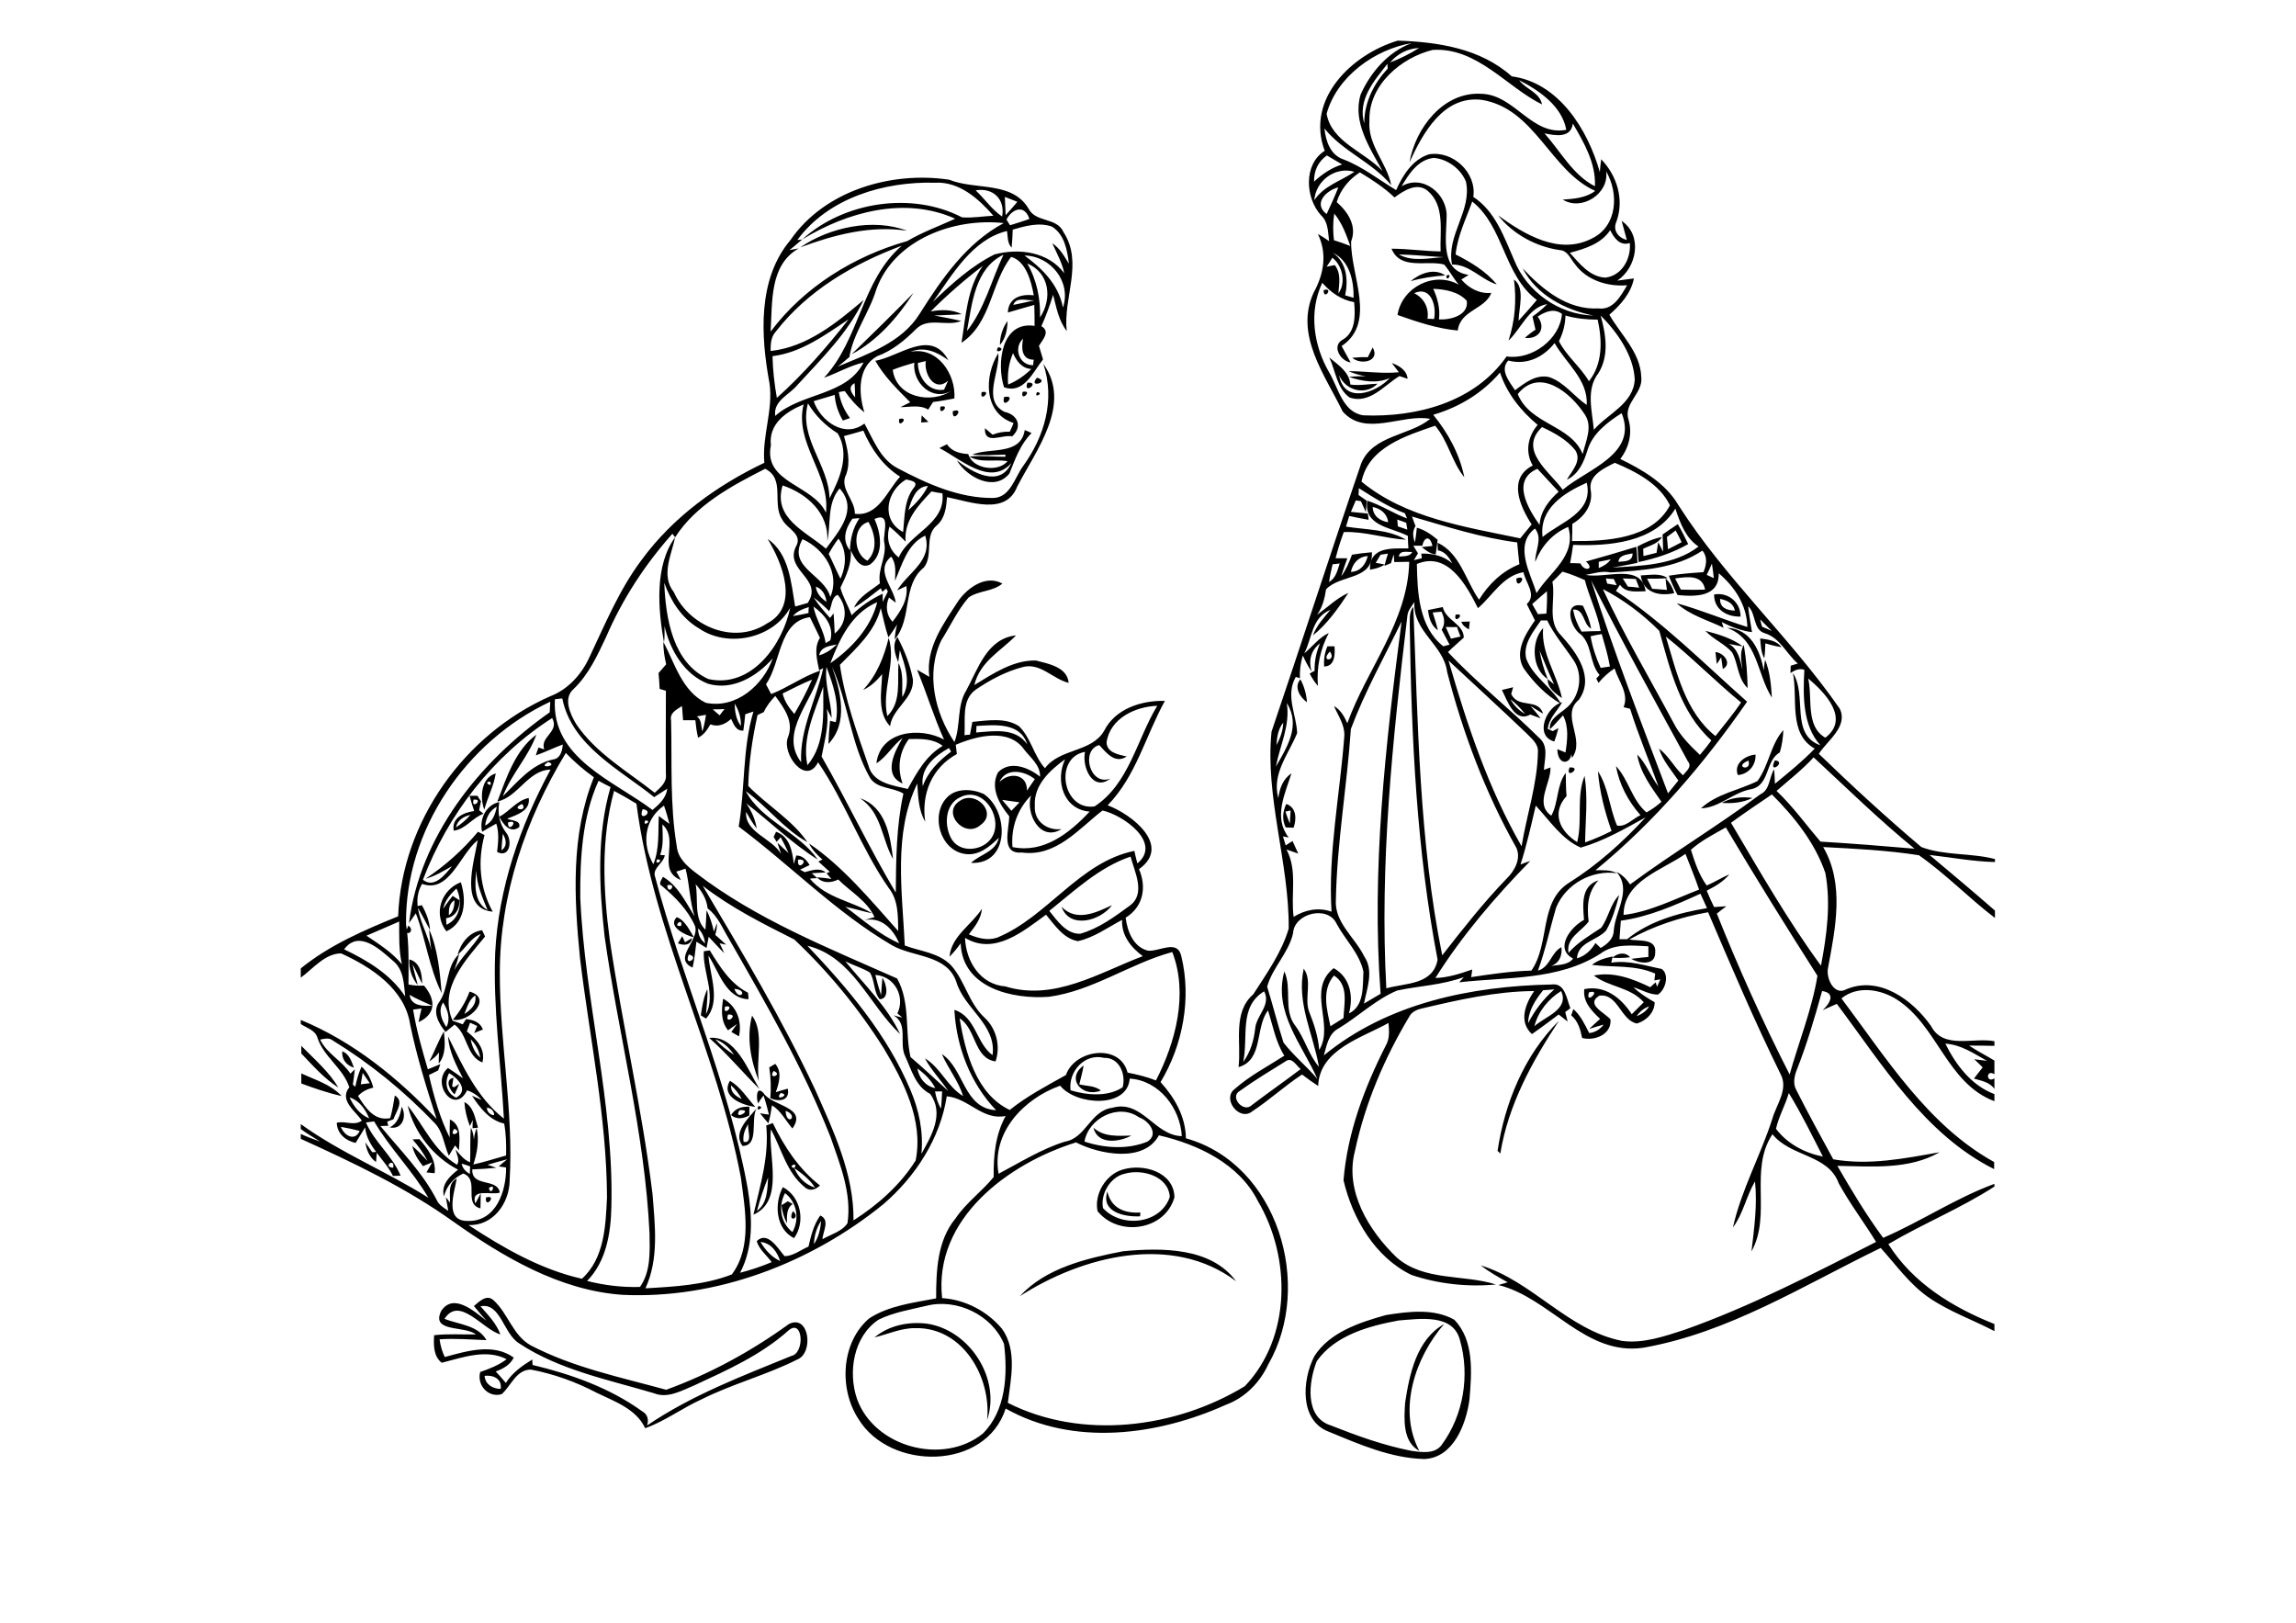 <?xml version="1.0" encoding="utf-8"?>
<!-- Generator: Adobe Illustrator 21.0.2, SVG Export Plug-In . SVG Version: 6.00 Build 0)  -->
<svg version="1.2" baseProfile="tiny" id="Layer_1" xmlns="http://www.w3.org/2000/svg" xmlns:xlink="http://www.w3.org/1999/xlink"
	 x="0px" y="0px" viewBox="0 0 842 595" overflow="scroll" xml:space="preserve">
<g>
	<path d="M515.3,514.3c1.6-10.5,4.2-23.1,14.3-28.8c-10.6,12.2-17.1,31.4-9.1,46.5C514.3,528.7,514.9,520.3,515.3,514.3
		 M320.7,490.4c5.4-4.5,12.7-5.9,19.5-5c15.6,2.5,26.9,20.3,21.8,35.3c1.6-15.7-8.9-34-26.2-33.7
		C330.6,486.9,325.7,489.2,320.7,490.4 M512.9,484.2c-10.9,2-23.3,5.4-30,14.9c-3,7.5-4.6,20.6,5.2,23.6c9.6,3.8,19.3,7.3,29.5,9.3
		c3.7,0.5,8.6,1.3,11.1-2.2c8-10.8,10.4-25.5,6.7-38.4C532.9,481.6,520.6,483.6,512.9,484.2 M508.3,482.2c8.2-1.3,17.5-2.5,25,1.7
		c7.4,7.6,6.4,19.4,5.6,29.2c-1.2,9.1-5.9,21.5-16.6,21.9c-12.1-0.3-23.6-5.3-34.7-9.9c-11.2-4-10.1-19.1-5.6-27.8
		C487.6,488.5,498.6,484.9,508.3,482.2 M177.7,504.5c0.3,3.2,2.9,4.7,5.9,4.8C184.2,505.6,180.9,504.1,177.7,504.5 M176.2,479
		c2.8,3.2,5.8,6.2,7.3,10.3c-6.5-1.8-15-14.3-20.5-5.7c5.3,2.1,12.3,2.3,15.4,7.8c-5.8-0.2-11.5-0.7-17.2-0.3
		c0.3,2.2,0.9,4.4,1.9,6.5c8.1-2.2,17.8-5.2,25.3,0.2c-1.3,2.7-3.9,4.1-6.6,5.1c1.3,1.4,2.5,2.7,3.7,4.2c2.4-3.8,6-6.3,9.7-8.6
		c0,0.5,0.1,1.5,0.1,2c14.2,3.4,28.3,8.4,40.2,17c2,1.1,2.5,3.1,1.8,5.2c16.3-11.1,34.8-18.1,52.9-25.5c5.1-1,4.3-14.2-1.2-9.2
		c-10,8.9-22.3,14.4-34.4,20c-4.6,1.9-9.7,4.9-14.7,2.9c-16.8-5-34.7-8.5-49.5-18.3C184.6,489.1,183.6,477.5,176.2,479 M173.8,478.9
		c1.9-1.6,4.6-4.4,7.1-2.2c5.4,4.8,7.1,12.9,13.7,16.6c15.5,8.1,32.9,11.7,49.7,16.3c16-5.8,31.2-14.1,45-24.1
		c7.5-3.8,9.2,10.6,3.1,13c-11.3,5.7-23.7,8.9-35.1,14.6c-7.1,3.2-13.4,8-20.7,10.6c-3.3-7.1-11.2-9.8-17.8-13
		c-7.6-4-15.7-6.9-24.1-8.5c-5.4,0-7.3,6-10.7,9c-4.9,1.5-9.2-3.3-7.9-8.1c3.4-1.2,6.8-2.5,9.7-4.7c-7.5-3.9-16.2-0.6-23.8,1.3
		c-3.1-2.4-3-6.6-2.8-10.1c5.1-0.6,10.2-0.2,15.3-0.3c-4.1-3.3-16.6-0.6-12.7-8.6c4.5-6.8,12.2,0.2,16.6,3.6
		C176.9,482.6,175.3,480.8,173.8,478.9 M411.9,458.8c14.1-1.3,32.2-1.5,41.4,11c-23.5-17.7-56.5-9.2-79.3,5.5
		C383.5,464.9,398.5,461.4,411.9,458.8 M290.8,444.1C294,446.8,288.4,448.6,290.8,444.1 M286.6,441.9c0.6-0.3,1.7-1,2.3-1.4
		c0.5,0.2,1.4,0.7,1.8,1c-2.4,1.6-2.1,4.5-2.1,7.1C287.5,446.5,286.8,444.2,286.6,441.9 M178.2,439.1
		C182.6,437.8,177.8,443.7,178.2,439.1 M406.1,436.9c1.3,6,6.2,8.1,12.1,7.7c0,0.3-0.1,1-0.1,1.4
		C412.5,446.3,403.6,444.5,406.1,436.9 M290.6,451.8c2.7-4.8,1.7-10.9-2.7-14.3C285.3,442.3,286.2,448.3,290.6,451.8 M287.1,435.3
		c6.8,3.6,8.3,13,4.1,18.7C284.5,450.7,283.8,441.4,287.1,435.3 M412.4,430.4c-5.3,1.2-8.9,7.5-7.9,12.6c6.8,7.4,21.1,5.9,24.5-4.1
		C428.5,431.2,418.8,428.5,412.4,430.4 M411.6,428.9c7.6-2.4,18.9,0.8,19.1,10.1c-3.4,12.2-20.5,14.7-28.2,5.1
		C401.2,437.9,405.5,430.7,411.6,428.9 M137.9,426.1c-2.4-1.7-3.5-4.4-3.9-7.2c0.8,1.2,1.7,2.4,2.5,3.6c0.4,0,1.3-0.1,1.7-0.1
		C138.1,423.6,138,424.9,137.9,426.1 M151.3,417.8c0.6,0,1.8-0.1,2.5-0.1c3,3.5,6.2,7.5,5.6,12.5c-0.8-0.1-2.3-0.2-3-0.3
		c0.7-1.2,1.4-2.5,2.1-3.7c-1.1,0.5-2.3,0.9-3.4,1.4c-1.7-2.2-3.3-4.6-3.9-7.4c2,1.7,3.8,3.6,5.6,5.5
		C155.3,422.8,153.4,420.2,151.3,417.8 M401,413.5c3.8,3.5,9.1,3,13.9,2.9C410.5,418.8,402.5,419.9,401,413.5 M277.6,444
		c3.9-2.8,3.8-8,4.1-12.3C280.1,435.7,278.7,439.8,277.6,444 M291.3,428.3c1.4,3.4,4,6.1,7.6,7.2C297,432.5,294.1,430.3,291.3,428.3
		C293,425.8,288.4,427.7,291.3,428.3 M281,412.7c0.8-0.3,1.6-0.6,2.4-0.9c4.2,8.7,9.6,16.9,17.3,22.9c-1.5,1.5-3.8,2.3-5.6,0.6
		c-6.6-5.3-8.5-14.1-12.4-21.2c-1,9.9,5,26.3-6.4,31.3C278.8,434.6,282.1,424,281,412.7 M272.7,418.7c3.5,0.7,1.3-4.5,1.7-6.6
		C273.2,414.1,272.3,416.3,272.7,418.7 M272.3,420.2c-3.7-4.9,2.1-10.1,5.1-13.7C275.2,410.6,278.5,420.1,272.3,420.2 M271.2,407.1
		C268.6,411.3,276.9,406.6,271.2,407.1 M268.1,408.9c1.4-2.5,4-3.2,6.7-3.1c0,0.8,0,2.4,0,3.2C272.6,410.2,270.2,410.6,268.1,408.9
		 M147.3,405.8c2,3.5,0.3,8.6-4.4,7.6C145.8,412,146.8,408.9,147.3,405.8 M278.1,405.6C281,405.7,276.8,408.3,278.1,405.6
		 M170.3,404.1c3.5,1.8,3.9,6,5,9.4c-0.5,0-1.5,0.2-2,0.2c0-0.8,0-2.2,0.1-3c-0.3,0.6-0.8,1.6-1.1,2.2
		C171.2,410,170.5,407.1,170.3,404.1 M288.1,407.3C288.4,413.3,293.2,409.2,288.1,407.3C287.6,406.8,287.6,406.8,288.1,407.3
		 M278,404.6c-0.7-1.9-0.7-6.7,2-3.8c3.1,4.9,16.3,5,10.6,13c-2.5-2.9-4.2-6.5-7.5-8.5c-0.3,2.2-0.7,4.4-1.3,6.6
		c-1.1-1.2-2.1-2.5-3.1-3.7c1.1,0.2,2.2,0.4,3.3,0.5c-0.6-2.4-1.2-4.7-2-7C279.3,402.6,278.6,403.6,278,404.6 M268.1,398
		c-0.2,2.6,1.8,4,3.9,5C271,401.1,269.7,399.4,268.1,398 M267.7,396.3c3.9,2.3,6.3,6.3,9.3,9.6C272.4,405.3,264.1,402.2,267.7,396.3
		 M166.7,401.3c-1.7-1.5-3.8-5.4-0.4-6.1c-0.2,1-0.3,2.1-0.5,3.1c0.2,0.1,0.5,0.3,0.7,0.4c0.5-0.3,1.5-1,1.9-1.3
		C167.9,398.7,167.3,400,166.7,401.3 M110.5,393.6c5.1,2.4,10.8,4,14.8,8.3c-5-1.1-9.9-2.8-14.8-4.6V393.6 M403.7,399.9
		c-6.8,2.7-13-4.4-6.3-9.2c-0.4,2.3-1,4.6-1.6,6.9C398.4,398.3,401.5,398,403.7,399.9 M286.3,400.8
		C283.6,404.1,290.4,401.4,286.3,400.8 M283.7,392.7C281.4,396.2,287.4,394.1,283.7,392.7 M282.1,391.4c0.7-0.4,1.5-0.9,2.2-1.3
		c2.6,3,1.4,7,0.2,10.4c1.4-0.5,2.9-0.9,4.4-1.3c0.9,4.5-3.3,4.9-6.4,3.5C282.8,398.9,282.7,395.1,282.1,391.4 M125.5,385.5
		c2.6,0.9,3.4,3.7,4.3,6C127,390.6,125.3,388.5,125.5,385.5 M110.5,383.5c4.8,4.9,10.1,9.4,13.6,15.3c-5.2-3.3-9.3-8-13.6-12.5
		V383.5 M262.3,381.1c2,2.2,4.4,4.1,6.9,5.7C267.5,384.3,265.3,382.1,262.3,381.1 M260.1,380.6c9.6-1.1,14.2,11.8,18.4,18.7
		C272.4,393.3,266.7,386.4,260.1,380.6 M157.4,389.2c2-3.6,3.3-7.5,5.4-11c0.4,4,0.8,8.5-1.9,11.8c0-1.4,0-2.7,0.1-4.1
		C160,387.3,158.8,388.3,157.4,389.2 M549.2,422c2.6-17.5,9.8-35.1,22.5-47.7c-9.8,14.9-18.6,30.8-21.5,48.7
		C550,422.7,549.5,422.3,549.2,422 M275.8,372.4c4.6,6.2,1.3,16.3,2.5,24C275.3,388.9,273.7,380.3,275.8,372.4 M267,372
		C265.5,376.4,271.5,371.8,267,372 M265.9,369.1C264.9,373.2,270,368.3,265.9,369.1 M265.2,366.2c5,2.7,7,8.3,5.8,13.8
		c-0.9-0.5-1.9-1.1-2.8-1.6c0.7-1,1.4-2,2.1-2.9c-1.1,0.7-2.2,1.5-3.3,2.3C264.2,374.4,264.6,370.1,265.2,366.2 M170.3,371.8
		c2.4-1.5,4.6-3.6,4-6.8C172,366.5,171.3,369.4,170.3,371.8 M172.2,363.6c8.8,2.4-0.3,11.5-6.1,10.3
		C168.7,370.8,170.8,367.4,172.2,363.6 M150.1,351.8c4,1,4.7,5.4,4.7,8.9c-1.2-2.3-2.2-4.8-3.5-7.1c0.5,2.6,1.3,5.1,1.9,7.6
		C151,358.6,149.9,355.2,150.1,351.8 M600.2,372.6c1.9-0.7,3.6-1.9,4.6-3.6C602.8,369.7,601.3,371,600.2,372.6 M582.7,363.9
		C581.2,368.9,587.7,362.4,582.7,363.9 M583.8,353.8c2.2-1.8,4.9-2.5,7.6-3.1c-0.1,0.6-0.4,1.7-0.5,2.3c6.3-1,12.4,1.1,18.5,2.3
		c2.9,2.1,1.4,7.6-1.4,9.4c-3.2,0-6-1.8-9-2.7c2.3,2.2,5,3.9,7.8,5.5c0,3.8-3.1,6.8-6.5,7.8c-5.9-1.1-7-11.2-13.8-10.2
		c-5.2,3.2,2,6.2,4.1,8.7c0.5,5.5-5.8,8-10.4,6.8c-0.6-3.1-1.5-6.2-4-8.3c0.2-0.6,0.6-1.7,0.8-2.3c2.7,2.4,4.2,5.7,5.8,8.8
		c2.2-0.2,4-1.4,5.3-3.1c-1.8,0.5-3.6,1-5.3,1.6c1.3-1.3,2.7-2.5,4-3.7c-3.1-2.9-6.4-6.3-5.8-10.9c7.6-1.6,13.6,3.3,17.4,9.2
		c1.5-1.5,2.9-2.9,4.4-4.4c-4.9-5.6-12.7-5.5-18.3-9.8c7.3-1.5,14.3,1.2,20.7,4.3c0.6-0.6,1.3-1.2,2-1.8c0.1,0.4,0.3,1.2,0.5,1.6
		c0.4-0.9,0.8-1.8,1.2-2.7c-0.7,0.1-1.5,0.3-2.2,0.4c0.1-0.9,0.2-1.7,0.3-2.5C599.6,353.7,591.6,354.8,583.8,353.8 M591.3,351.2
		c1.8-1.7,4.7-2.3,6.5-0.2C595.7,351.3,593.5,351.3,591.3,351.2 M269.3,362.6C271.1,367.5,274.8,363,269.3,362.6 M268.7,362.1
		c0.1,0.1,0.4,0.3,0.5,0.4C269.1,362.5,268.9,362.2,268.7,362.1C268.2,361.7,268.2,361.7,268.7,362.1 M258.1,348.8
		c0.6-0.1,1.7-0.2,2.2-0.3c3.7,6,7.5,12.2,14,15.5c0.1,0.6,0.2,1.8,0.2,2.4c-8.4-0.3-10.8-10.1-14.7-16c0.6,7.5,4.7,16.9-0.9,23.1
		c-0.5-0.3-1.4-0.9-1.9-1.2c0.5-3.3,1-6.6,2.4-9.6c0.2,3.1-0.3,6.2-0.5,9.2C262.6,364.7,257.7,356.5,258.1,348.8 M248.6,345.9
		c0.5-0.9,1.1-1.7,1.6-2.6c0.3,0.7,0.7,1.5,1,2.2c0.9-0.5,1.7-1,2.6-1.5C253.3,346.7,250.8,346.8,248.6,345.9 M172.6,381.1
		c0.5,2.5,1.5,5,3.5,6.7C175.7,385.2,174.5,382.9,172.6,381.1 M163.7,376.6c1.6-3,0.5-6.3-1.2-9C160.6,370.5,161.9,374,163.7,376.6
		 M167.8,350.1c1.2-4.3,4.3-8.4,9-9c0.3,0.6,0.8,1.7,1.1,2.3c-7,8.5-17.2,19.1-11.9,30.9c1.2,0.4,2.4,0.8,3.7,1.3
		c0.3-0.5,0.9-1.4,1.2-1.9c2.6,0.2,5.2,1.1,6.2,3.8c-1.1,0.4-2.1,0.9-3.2,1.3c0.4-0.9,0.7-1.7,1.1-2.6c-0.9-0.4-1.7-0.8-2.6-1.2
		c-0.4,1-0.8,2.1-1.2,3.2c3.5,2.8,7,6.5,5.7,11.4c-6-2.4-5.3-10.3-10.2-13.9c-1.1,0.9-2.2,1.8-3.3,2.7c-2.5-3-5-7.4-2.3-11
		c3.7-5.3,2.3-13.1,7.3-17.6c-0.5,2-1.1,4-1.8,5.9c2.6-4.9,6.9-8.5,9.7-13.2C172.6,343.9,170.8,347.7,167.8,350.1 M149.8,339.4
		C152.9,341.9,147.2,344.1,149.8,339.4 M249.8,339.5C250.2,340,250.2,340,249.8,339.5C250.5,336,246.2,340.1,249.8,339.5
		 M248.2,336.3c3.1,1.2,4.6,4.8,6.3,7.4C251.5,343,244.6,339.8,248.2,336.3 M389.3,332.5c5.4,5.6,12.6,2.2,18.5-0.6
		C403.7,337.6,392.3,340.9,389.3,332.5 M152.9,332.3c0.5-0.1,1.4-0.3,1.8-0.4c1.6,2.8,2.8,5.9,3,9.1
		C156.1,338.2,154.7,335.2,152.9,332.3 M164.6,335.6c1.8-1.3,2-3.4,2.1-5.5C164.6,331.3,164.6,333.5,164.6,335.6 M162.5,333.2
		c1.1-1.6,2.3-3.2,3.5-4.7c0.6,0.4,1.9,1.2,2.5,1.6c0.1,3.2-1.5,6.1-4.9,6.6c0,0.6,0.1,1.8,0.1,2.4c5.2-2.3,6-8.6,3.7-13.3
		C165.2,327.8,163.2,330.2,162.5,333.2 M163.7,341.5c-4.9-6.3-2-15.2,5.3-18C171.1,330.1,170.7,338.3,163.7,341.5 M471.4,297.6
		c0.5,1.5,1,3,1.6,4.4c0.1-1.6,0.2-3.2,0.3-4.8C472.8,297.3,471.9,297.5,471.4,297.6 M471.7,294.8c3.8,1.3,3.8,5.5,2.7,8.7
		c-0.7,0-2.2-0.1-2.9-0.1C470.1,300.6,470.4,297.6,471.7,294.8 M184.4,305.7c-0.2,2-0.4,4-0.5,6.1
		C186.2,310.2,185.6,307.8,184.4,305.7 M177.9,302.7c2.8-1.3,3.7-4.1,4.3-6.9C179.5,297.2,178.3,299.9,177.9,302.7 M176.8,305
		c-1.1-4.6,1.4-9.9,6.3-10.9c-0.7,4,0,8,2.5,11.2c2.4,2.9,1.4,9.5-3.3,7.1c0.4-3.5,0.8-7-0.3-10.4C180.2,303,178.5,304,176.8,305
		 M352.1,293.6c5.7-3.9,13.9,4.4,7.5,8.9C353.8,307.7,345,297.9,352.1,293.6 M315.4,292.7c9.4,3.2,11.1,13.7,12.1,22.3
		C323.3,307.6,323.4,298,315.4,292.7 M186.3,301.6C186.2,306.1,190.8,300,186.3,301.6 M191.5,294.8
		C186.7,296.7,193.9,298,191.5,294.8 M183.1,299.5c3.8-2,6.4-6,10.8-6.9c0.7,4.7-4.4,6.2-7.9,7.6c1.6,0.8,5.1,0.5,4.4,3.1
		C187.1,305.8,184.5,302.2,183.1,299.5 M631.4,294.4c3.4-1.9,7.4-2.4,11.3-1.8C639.2,294.3,635.3,294.7,631.4,294.4 M167.2,303.4
		c2-1.3,3.8-2.8,5.3-4.6C170,299.4,167.8,300.7,167.2,303.4 M173.7,293.2C172.5,297.2,177.7,292.9,173.7,293.2 M172.2,291.8
		c0.7,0,2.2,0,2.9,0c0.3,0.5,0.9,1.5,1.3,2c-0.2,1.1-0.5,2.2-0.7,3.3c0.4,0.3,1.2,0.9,1.6,1.3c-4,1.4-6.6,5.7-10.9,6.2
		c-0.9-4.7,3.7-6.7,7.5-7.2C173.2,295.4,172.7,293.6,172.2,291.8 M352.2,292.3c-5.8,2.6-6.1,10.7-3.1,15.6
		c3.6,5.5,12.8,3.8,15.2-1.9C367.4,298.8,360.2,288.3,352.2,292.3 M347.2,292.5c3.4-3.6,9.2-3.3,13.5-1.4c9.3,6.1,9.8,26-4.6,25.3
		c3.4-3.2,9-4,10.2-9.2c-3.4,3.3-7.5,6.8-12.6,5.9C344.7,311.6,341.2,298.9,347.2,292.5 M178.2,289.3
		C178.6,289.8,178.6,289.8,178.2,289.3 M179.7,286.6C176.8,286.7,181.1,289.2,179.7,286.6C180.1,286,180.1,286,179.7,286.6
		 M177.6,296.9c-1.7-4.5-1.2-11.7,4.2-13.3C181.1,288.2,178.8,292.4,177.6,296.9 M575.6,281.4C580.6,281.1,573.7,286.2,575.6,281.4
		 M650.9,278.8C655.5,279.3,648.1,284.4,650.9,278.8 M641.2,278.9C635.4,281.2,642.6,283.2,641.2,278.9 M637.3,284.2
		c-1.6-4.2,2.7-7.2,6.5-7.5C644,280.6,641.2,283.9,637.3,284.2 M644.5,286.4c4.2-5.7,4.8-13.4,9.5-18.7c-0.1,2.8-0.5,5.5-1.3,8.2
		c-5.4,3-3.6,12.2-10.6,13.5c-6.6,1.2-11.6,6.8-18.3,7C629.6,291,637.7,289.8,644.5,286.4 M570,271.9c-7.5-2.1-2.9-12.9,2.9-14.4
		c-1.8,3.2-4.9,5.9-5.3,9.8c0.6,0.2,1.2,0.5,1.8,0.8c0.5-0.3,1.6-0.8,2.1-1.1C571.1,268.7,570.6,270.3,570,271.9 M553.9,256.4
		c1.3,2.3,3.1,4.1,5.4,5.4C557.7,259.8,555.9,257.9,553.9,256.4 M550.8,253c1.4-0.3,2.7-0.7,4.1-1c-0.2,0.8-0.5,1.7-0.7,2.5
		c2.7,5.5,9.8,1.3,11.7,7.2c-1.6-0.9-3.1-1.9-4.7-2.9c1.3,1.5,2.6,3,3.8,4.6c-1.3-0.5-2.5-0.9-3.8-1.4
		C555.5,265.2,552.8,257,550.8,253 M476.9,249.1c1.4,2.6,2.2,5.5,2.4,8.4C476.7,255.7,474.4,251.8,476.9,249.1 M629.1,239.1
		c3,0.2,6.3,4.3,2.7,6.2c-0.2-1.4-0.4-2.9-0.6-4.3c-0.4,0.6-1.2,1.9-1.6,2.5C629.4,242.1,629.3,240.6,629.1,239.1 M487.7,238.9
		C483.8,243,490.4,242.5,487.7,238.9 M486.8,237c0.6,0,1.9,0,2.6,0c0.2,2.9,0.2,7.3-3.8,7.4C485.4,241.8,485.8,239.3,486.8,237
		 M645.5,234.1c2.8,0.4,6,0.7,7.8,3.2c-2-0.3-4-0.8-5.9-1.4c-0.1,1.8-0.1,3.7-0.4,5.5C645.8,239.2,645.7,236.6,645.5,234.1
		 M316.5,253c5-5.3,7.7-12.1,9.4-19.1c2.9,9.1-2.7,19.1-0.5,28.7c5.3-5.3,3.6-12.9,4.1-19.5c2,3.9,1.2,8.3,1.4,12.5
		c3.4-5.4,0.9-11.7-0.9-17.2c-0.2,1.5-0.4,2.9-0.6,4.4c-1.2-2.9-2.3-6.4-0.3-9.2c2.6,4.9,4.7,10.2,5.7,15.6c0.4,7-7.5,10.4-8.4,17.1
		c-4.8-5.2-3.1-12.7-2.9-19.1C321.6,249.5,319.4,251.7,316.5,253 M625.4,231.3c4.8,1.3,9.7,2.7,13.7,5.7c-1.7-0.2-3.4-0.6-5.1-0.9
		c3.5,1.9,4.2,6,5,9.6c-0.3-3.1-1.2-6.4,0.5-9.2c0.9,5.2,1.3,10.5,1.4,15.8c-3.7-3.5-3.4-8.9-5.7-13.1
		C632.4,236,628.2,234.4,625.4,231.3 M633.3,230.2c8.6,0.3,12.2,8.3,13.5,15.6c0.1-1.3,0.3-2.6,0.5-3.9c1.8,4.4,2.2,9.2,2.5,13.9
		C644.2,247.1,644.7,234.3,633.3,230.2 M567.6,249c-5.8-3.6-6.3-13.8-1.7-18.7c-0.8,9.3,5.1,16.9,6.9,25.7
		C570.5,254.3,567.4,252.3,567.6,249c0.8,0.7,1.5,1.3,2.3,1.9c-1.9-4.1-3.6-8.2-5.3-12.4C565.2,242.1,566.2,245.6,567.6,249
		 M535.9,228c0.8,0,2.3-0.1,3.1-0.1c-0.1,0.7-0.2,2.2-0.3,2.9C537.5,230.1,536.4,229.4,535.9,228 M533.8,225.4
		C537.9,224.5,532.9,229.5,533.8,225.4 M630.8,219.6c-0.1,3.3,2.5,4.2,5.4,4.3C635.7,221.1,633.2,220.1,630.8,219.6 M628.6,218
		c5.1-1,9.8,2.9,9.7,8.1C633.2,226.2,628.6,223.5,628.6,218 M556.1,212.1C561,210.3,555.9,217.1,556.1,212.1 M601.7,211
		c3.3-0.1,7-1,9.9,1c-2.5,0.2-5,0.2-7.6,0.2c0.7,1.2,1.3,2.5,1.9,3.7c1.8,0.1,3.6,0.3,5.4,0.4c-0.2-1.4-0.4-2.8-0.5-4.2
		c1.6,1.5,2.6,3.4,3.2,5.4C608.5,218.7,602.6,217.4,601.7,211 M611.3,196.9c0.1,1.5,0.3,3,0.4,4.5c1.7-0.9,3.4-1.7,5-2.6
		c-0.7-1.4-1.4-2.9-2.2-4.3C613.5,195.3,612.4,196.1,611.3,196.9 M609.7,196c1.9-1.3,3.7-2.6,5.6-3.8c1.4,2.4,2.6,4.8,3.8,7.3
		c-5.6,3.2-11.9,5.3-18.2,6.6c-0.1-1.9-0.3-3.8-0.4-5.7c2.8-1.5,5.8-2.9,9-3.5c-1.5,2.5-4.4,3.1-6.9,4.3c0,0.7,0.1,2,0.1,2.7
		c1.6-0.4,3.2-0.8,4.8-1.2c0.2-1.3,0.4-2.6,0.6-3.9c0.6,1.1,1.2,2.3,1.8,3.5C609.9,200.3,609.8,198.1,609.7,196 M375.8,157.7
		c0.8,0.3,1.7,0.7,2.5,1.1c-4.1,4.1-6,9.5-8.1,14.8c-5.5,6.9-15.6,1.4-19.3-4.8c5.6,4.4,15.7,10.3,20,1c-7.8,8.8-18.7-1.6-26.4-5.5
		c0.9-0.5,1.8-0.9,2.8-1.4c1.7,2.7,4.8,3.4,7.8,3.6c1.4,5.4,10.9,6.9,14.4,2.6c-4.6-0.8-9.8,0.8-14-1.7c4.4-0.4,8.8,0.1,13.2,0.1
		l0-0.8c-4,0.1-8.1,0.4-12.1,0C362.8,164,374.3,167.2,375.8,157.7 M329.8,153.6C333.9,152.7,328.9,157.7,329.8,153.6 M338,152.3
		c0.8,0.8,1.6,1.6,2.5,2.4c-0.7,0.1-2,0.2-2.7,0.2C337.8,154.3,338,153,338,152.3 M349.4,150.8C354.2,149,349.1,155.8,349.4,150.8
		 M344.9,149.1C349,148.2,344,153.2,344.9,149.1 M368.2,145.6C373.4,144.4,367,150.9,368.2,145.6 M380.3,143.8
		C383.2,144,378.9,146.4,380.3,143.8 M375,143.7C379.1,142.8,374.1,147.8,375,143.7 M360,143.8C364.1,142.9,359.1,147.9,360,143.8
		 M376.8,140.3C381.8,140,375,145.1,376.8,140.3 M380.3,138.5C385.5,140,376.7,142.6,380.3,138.5 M487.5,131.1
		c3.2,2.7,7.4,5.3,7.7,9.9c3.3,0.5,6.6-0.2,10-0.3c-4.5,4.5-11.8,2.5-14.1-3.1c1.8,10.6,13.4,6.6,18.6,1c-4.7,2.2-10.4,1.2-15-0.4
		c2-0.2,4.1-0.3,6.2-0.2c-2.2-0.4-4.3-1-6.4-1.9c6.2,0,12.3,1,18.5,0.4c-0.9-1.1-1.7-2.3-2.6-3.4c2.7,1,5.5,2.6,5.8,5.8
		c-1-0.3-2-0.7-3-1c-5.6,3.4-10.9,10.3-18.2,7.9C490.3,142.6,489.8,136,487.5,131.1 M371.7,155.1c-11.1-3.6-10.8-17.3-5.6-25.6
		c0.7,7-6,17.2,2.2,21.5c4.9,1,6.8,5.4,2.9,9c-3.7-0.8-10.3,3.4-10-3c0.9,0.8,1.9,1.6,2.8,2.4c2-0.8,4.1-1.2,6.3-1.1
		C370.8,157.3,371.3,156.2,371.7,155.1 M503.4,127.4c2.9,5.1-4.3,6.6-7.5,3.8c1.9-0.2,3.8-0.3,5.7-0.2
		C502.2,129.8,502.8,128.6,503.4,127.4 M366.1,127.3C369.6,128,364,130.3,366.1,127.3 M336.6,133.1c0.1,5.2,3.8,10.7,9.6,9.8
		c0.5-1.1,1-2.2,1.5-3.3c-5,4.4-8.9-2.5-8.2-7.2C338.8,132.6,337.3,132.9,336.6,133.1 M327.4,135.6c1.3,10.3,14.2,12.6,21.5,7.7
		c-7,4.1-14.4-3-13.6-10.3C332.5,133.8,329.9,134.6,327.4,135.6 M321,132.3c8.8-1.5,20.4-12,26.8-0.2c-4-3-8.9-5.2-13.9-3.1
		c9.9-2,16.7,8.2,16.1,17.1c-2.6,0.5-5.2,1-7.8,1.3c-0.6,0.9-1.2,1.8-1.8,2.8c-3.1-1.9-6.8-0.9-10.2-0.9c1.2-0.6,2.4-1.2,3.6-1.8
		C329.2,142.9,324.2,138,321,132.3 M366.7,126.5c0-3.1,0.9-6.2,2.8-8.8C369.4,120.9,368.8,124.1,366.7,126.5 M312.3,129.9
		c7.6-7.4,15.3-14.9,22.7-22.5C329.3,116.3,321.7,125,312.3,129.9 M485.4,106.4C489.3,105.1,485.4,110.5,485.4,106.4 M530.4,101.1
		C533,99.7,530.5,104,530.4,101.1 M517.3,103.1c3.4-2.8,8.6-5,12.7-2.1C525.7,101.3,521.5,101.9,517.3,103.1 M293.5,90.7
		c10.7-7.4,26.8-10.8,39.1-6.1C319.1,82.6,305.9,86.1,293.5,90.7 M339.8,478.8c-5.9,1.4-12.1,2.4-17.6,5.1
		c-9.2,6.1-11.3,19.2-7.9,29.1c6.4,17.7,31.5,24.4,46.1,12.7c8.5-8.4,9.2-21.7,7.8-32.9C363.8,482.2,350.9,476,339.8,478.8
		 M278.9,455.4c1.7,2.9,4,5.5,7.2,7C285,459,282.8,455.8,278.9,455.4 M298.5,456.2c1.7-2.5,2.4-5.5,2.6-8.5
		C299.4,450.3,298.6,453.2,298.5,456.2 M179.3,435.6C180,439.1,182.3,433.5,179.3,435.6 M169.3,426.7c0.3,1.7,1.5,2.9,3,3.8
		c0-0.7,0.1-2.1,0.1-2.8C171.4,427.3,170.4,427,169.3,426.7 M144.2,428.2C144.6,428.7,144.6,428.7,144.2,428.2
		C144.9,424.2,140.1,427.9,144.2,428.2 M425,416.3c-5.5,10.2-21.8,7-30.4,2.6c-24.8,7.7-52.3,28-49.1,57.1c8.4,0.5,16.6,4.8,22,11.3
		c5.6,7.9,3.2,18.2,2.1,27.1c27.1,13.7,61.4,9.4,86.9-6.1c17.1-17.9,17-47.2,4.8-67.9C454.4,426.7,439.3,419.6,425,416.3
		 M166.6,413.9C164.1,417.5,170.2,415.3,166.6,413.9 M125,413.2c1.2,3.2,5.1,5.5,6.9,1.5C129.7,414.1,127.3,413.6,125,413.2
		 M181.2,408.9C181.8,409.3,181.8,409.3,181.2,408.9 M397.7,418.6c7.3,2.4,15.9,3,23.1,0c4.4-2.8,0.4-7.7-3.1-8.9
		C410.2,404.4,399.2,410,397.7,418.6 M178.6,406.2c-0.2,1.3,1.3,2.8,2.6,2.7C181.4,407.6,179.9,406.1,178.6,406.2 M178.1,405.7
		c0.1,0.1,0.3,0.4,0.5,0.5C178.5,406.1,178.3,405.8,178.1,405.7C177.7,405.2,177.7,405.2,178.1,405.7 M128.2,402.4
		c1.5,3.3,3.8,6.3,7.2,7.7C134,406.7,131.7,403.5,128.2,402.4 M342.9,400.2c0.4,2.2,1,4.4,2.2,6.3c0.2-2.1,0.3-4.2,0.4-6.3
		C344.9,400.2,343.6,400.2,342.9,400.2 M414.3,395.5c-0.9,11.2-19.9,9.7-25.5,2.6c-13.3,4.7-25.3,17.2-22.6,32.3
		c8-4.2,15.7-9.1,24.4-11.8c7.7-1.3,9.2-11.3,17.3-12.4c10.9-3.1,15.5,10.2,25.5,10.4C432.8,406.3,425.1,396.2,414.3,395.5
		 M164.7,393.5c-1.8,3.4-1.1,7.3,2.6,9C172.1,399.8,167.9,395.3,164.7,393.5 M133,393.4c-0.2,1.4-0.5,2.8-0.7,4.2
		c0.8-0.1,2.5-0.3,3.3-0.4C134.8,396,133.9,394.7,133,393.4 M336.4,391.8c0.7,3.5,2.9,6.5,6.6,7.2
		C341.5,396.1,339.1,393.7,336.4,391.8 M392.6,399.8c6.1,1.8,13.6,2.5,19.1-1.1c1.3-4.7-1.2-11-6.8-10.8
		C397.8,386.1,391.7,392.9,392.6,399.8 M150.2,364.8c0.6,4.2,5,4.1,8.3,4C155.8,367.5,152.9,366.4,150.2,364.8 M252.6,350
		C250.5,354.9,257.1,351,252.6,350 M296.1,346.8c14.9,15.7,29.2,32.5,37.7,52.7c3.2,7.4,4.9,15.5,4.1,23.6c3.7-6.6,8.5-14.8,3.2-22
		c-5.3-2.7-6.8-8.7-9.1-13.7c-2.5-5,1.3-11.7-4.3-15.1c1.1,0.3,2.1,0.6,3.2,0.8c-0.6-0.5-1.2-1-1.8-1.5c3-6.2-1.1-13.7-8.1-14.1
		c0.6,2.5,1.3,5,2.1,7.4c0.2-2.1,0.3-4.3,0.5-6.4c1.5,2.2,2.7,7.8-1,7.9c-2.3-2.8-1.7-6.8-3.6-9.8c-2.8-1.7-6-2.6-9-4.1
		c7,8.6,15.4,16.6,20.1,26.7C318.7,368.5,312.7,350.8,296.1,346.8 M126.2,348.1c8.6,4.1,17.1,9.2,22.4,17.3
		c-0.5-4.6-0.5-9.9-4.5-13.1C139.3,348.1,131.6,340.8,126.2,348.1 M259.8,341.7C260.2,342.1,260.2,342.1,259.8,341.7 M256,340.4
		c0,2.2,0.8,4.2,2.6,5.5C258.3,343.9,257.6,341.9,256,340.4 M134.4,343.1c4.6,3.1,9.4,6.1,13,10.5c-1.2-5.2-1-10.5-1-15.7
		C142.4,339.6,138.5,341.4,134.4,343.1 M353.9,343.9c0.3,8.6,5.6,17.1,14.8,17.8c17.9,5.5,34.3-5,50.4-11.1
		c-4.4-3.2-7.9-7.7-7.6-13.3c-5.3,2.8-10.3,6.5-16.2,7.8c-5.3-0.9-8.5-5.9-11.7-9.7C375.2,341.5,364.7,350.4,353.9,343.9
		 M257.7,324.8c14.5,24.5,29.2,49,41.3,74.9c6.7,15.1,14.2,30.9,14,47.8c8.9-5.7,17.2-13,22.8-22c2.9-14.6-4.4-28.9-11.7-41.1
		c-9.2-14.6-20.3-28.1-32.8-39.9C279.6,338.6,268,332.8,257.7,324.8 M244.7,324.6C244.9,328.7,248.7,323.7,244.7,324.6
		C244.2,324.2,244.2,324.2,244.7,324.6 M178.8,333.7c-1.9-4.7-4.1-9.4-4.1-14.5C174.1,324.2,173.7,330.8,178.8,333.7 M292.7,315.2
		C292,320.1,297.6,314.8,292.7,315.2 M241,315.1C239.7,317.8,244,315.2,241,315.1 M384.8,334c2.9,3.6,6.2,8.5,11.3,8.4
		c6.8-1.9,12.6-6.2,18.2-10.3c6-4.3,1.8-12.4,0.3-18C403.1,318,394.2,326.5,384.8,334 M242.9,302.3c0.1,3.8,0.5,7.6-0.8,11.2
		c0.4,0,1.3,0.1,1.7,0.1c-0.5,2.9-4.2,4.5-3.7,7.4c10.2,38.6,27,75.4,34.1,114.8c1.7,10.3,2.2,21.5-2.8,30.9c3.9-1,7.8-2.3,11.6-3.9
		c-1.8-2.5-4.6-4.6-5.5-7.7c4-3.9,7.8,2.7,10.2,5.5c3.2,0,5.9-2.3,8.8-3.5c0.9-4,1.9-8,4.3-11.4c3.7,1.6,1,5.8,0.8,8.7
		c3.1-1.8,7.2-2.8,9.2-5.9c1.6-10.9-2.7-21.4-6.2-31.5c-10-25.4-23.7-49-37.2-72.6c-2.4-3.9-4.1-8.5-7.9-11.3
		c-0.3-3.4-2.2-6.4-4.4-8.9c1.1,5.5-0.8,12.5,3.6,16.7c0.2-2.4,0.3-4.7,0.4-7.1c1.3,2.4,2.1,5.1,2.7,7.8c0.3-0.8,0.8-2.3,1.1-3.1
		c0.1,1.5-0.2,2.9-0.6,4.3c1.4,1.2,2.7,2.4,4,3.6c-0.6-0.1-1.8-0.4-2.4-0.5c0.6,1.2,1.2,2.4,1.7,3.6c-2-1.9-3.8-4-5.7-6
		c-0.3,1.4-0.5,2.8-0.8,4.1c-1.2-0.8-2.5-1.5-3.7-2.3c-0.4,3.2-0.7,6.4-1.4,9.5c-7.5-3.4,2.6-9.8,0.9-15.2
		c-2.6-5.9-7.2-10.6-12.1-14.7c-1.6-0.8-0.1-2.3,0.3-3.4c5.5,3.2,8.3,9.2,11.6,14.5c-1.8-5.7-1.8-11.8-3.3-17.5
		c-1.1,0.4-2.3,0.8-3.4,1.1c0.6,1,1.1,2,1.7,3.1C240.4,319,249.5,308.1,242.9,302.3 M236.7,300.8
		C235.2,303.4,239.6,301.1,236.7,300.8 M235.7,296.7C233.5,302,240.7,297.5,235.7,296.7 M239.6,316.9c2.3-5.6,1.7-11.8,2-17.7
		c1.3,1,2.6,2,3.9,2.9c-0.6-2.3-1.2-4.5-2-6.7C236.2,300.5,235.3,309.5,239.6,316.9 M367.5,293.3c1.1,1.3,2.2,2.6,3.4,4
		c1-1,2-2.1,3-3.1C371.7,293.9,369.6,293.6,367.5,293.3 M225.2,290c-4.9,17.8-4,36.4-1.6,54.5c4.6,31.2,11.9,62.1,15.7,93.4
		c0.9,11.5,2.4,23.7-2.6,34.5c10.7-0.6,21.7-1.2,31.7-5.1c7.5-10.1,4.8-23.9,3.3-35.5c-8.8-46.8-32.2-89.8-38.3-137.1
		C230.8,293.1,228,291.5,225.2,290 M219.5,286.3c-6,13.3-6.8,28.4-6.7,42.8c1.6,38,12.4,75.3,11.4,113.5c-0.2,9.6-1.9,20-8.9,27.1
		c6.3,1.6,12.9,2.4,19.4,2.2c4-5.7,3.6-12.9,3.5-19.6c-1.7-36.9-11.4-72.7-16.5-109.1c-2-18.1-2.9-36.9,2.2-54.6
		C222.3,287.8,220.9,287.1,219.5,286.3 M366.5,286.8c3.6-3.8,10.3-3.1,10.1,3.1c1-1.4,1.9-2.8,2.9-4.2
		C375.7,282.6,368.9,281.3,366.5,286.8 M201.1,279.4C196.5,282,205.2,281,201.1,279.4 M379.5,295.5c-0.4,5.6,4.5,9.2,9.8,8.5
		c-7.8,4.9-13.3-5.7-11.2-12.3c-5,5-7.4,11.9-6.8,18.9c11.5,2.4,21-5.2,28.3-13c-9.7-0.8-12.7-11.4-9-19.2
		C385.1,282.4,379,287.9,379.5,295.5 M207.5,276.1c-14.7,24.2-24.2,52-24.2,80.5c-0.1,25.5,5.1,50.8,3.6,76.3
		c-0.1,8.3-6.1,16.7-15.1,16.3c12.8,8.4,26.5,16.3,41.6,19.7c8.3-7.5,8.7-19.5,9.2-29.8c-0.1-29.5-6.4-58.6-9.9-87.8
		c-2.2-22.1-3.4-45.3,5.1-66.3C214,282.3,210.6,279.3,207.5,276.1 M338.4,288.3c1.9-5.4,6-9.4,10.4-12.7c-0.2-0.3-0.6-1-0.8-1.3
		C342.8,277.2,337.4,281.6,338.4,288.3 M350.5,273.1c0.1,1.1,0.3,2.2,0.4,3.4c-9.2,5-13.1,14.7-11.6,24.8c-2.5-4.3-2.6-9.3-2.9-14
		c-8.9,18.2-5.5,39.7-4.6,59.4c5.8,2.2,12.6,2.6,17.1,7.4c5,5.7,6.4,13.7,12.1,19c4.4,4,6,10.5,4.1,16.1c-8-1.1-7-11.9-13.2-15.8
		c2.1,12.5,6.1,27.8,18.4,33.6c6.2-5,13.6-8.9,20.6-12.8c3.3-9.5,19.9-11.7,22.6-0.9c3.5,0.7,7,1.5,10.4,2.9
		c7.3-14.1,11.9-31.9,6-47.1c-15.5,4.2-29.1,14.2-45.2,16.4c-13.4,1-31.8-3.2-32.4-19.6c-1.2,1.7-2.6,3.4-4.1,4.9
		c0.7-7.6,8.1-11.6,11.9-17.6c-0.3,3.7-2.6,6.6-4.8,9.4c3.2,1.4,6.9,2.4,10.4,1.2c18.5-7.6,30.1-27.7,50.3-31.8
		c0.3,1.5,0.7,3.1,1.1,4.6c9.2-7.6-5.3-17.8-12.8-19.4c-8.8,6.8-17,17.1-29.6,15.4c-7.9,0.7-4.6-8.6-4.6-13.3
		c-3.6-4.4-7.1-10.4-4.1-16.1c4.4-4.5,11.2-1.8,15.4,1.6c0.2-4.1-3.4-6.9-5.7-9.8C370.1,266.8,358.2,269.8,350.5,273.1 M358.1,266.2
		c0,0.6-0.1,1.8-0.1,2.4c6.5-0.5,14.3-1.9,18.7,4.3C374.1,264.8,364.9,265.8,358.1,266.2 M255.5,262.7c1.9,1.1,1.5,3.6,2.1,5.5
		c0.6-2,1-4,1.3-6.1C257.7,262.3,256.6,262.5,255.5,262.7 M261.4,260.1c0.8,0.7,1.6,1.5,2.5,2.2c0.6-0.8,1.2-1.5,1.8-2.3
		C264.2,260.1,262.8,260.1,261.4,260.1 M405.8,272.2c0.1,3.8,4.4,4.5,7.4,5.2c-4.3,2.8-7.4-1.3-10.1-4.2c-6.9,1.9-3.4,15.2,4.1,12.3
		c-6.5,5-10.5-4.3-9.3-9.8c-11.5,2-8.3,21.7,3.5,20c12.7-8.3,15.5-24.6,23-36.9C416.3,259.1,407.1,263.4,405.8,272.2 M246.1,264.2
		c0.4,15.4-0.5,30.9,2.1,46.2c0.4,4.3,3.8,7.2,6.9,9.6c22.2,17.1,48.5,27.5,73.9,38.8c4.9,8.7,2.8,19.4,4.9,28.8
		c4.7,4,9.3,8.3,13.9,12.5c-2.8-4.1-6.2-7.6-8.6-12c5.8,3.4,8.2,10.4,14,13.8c-1.7-5.5-5.5-10.1-7.8-15.4
		c8.3,5.5,7.9,19.9,19.9,20.6c-9.4-9.8-14.6-23.3-15.3-36.8c7.9,2.5,8,12.3,14,16.6c1.5-11.2-10.4-17-13.3-26.9
		c-3.5-10.1-15.8-8.9-23.6-13.4c-20.5-12-37.2-29.3-56.2-43.5c2.4-14,1.3-28.4,5.4-42.2c-1,0.3-2,0.7-3,1c-0.2,2-0.4,4-0.7,6
		c-2.7,0.2-3.5-2.3-4.5-4.3c-2.1,2-4.8,3.1-7.6,2c-1.1,2-2.4,3.9-4.5,4.9c-0.5-2.1-0.8-4.3-1-6.4c-1.5,0-3,0-4.5,0
		c-0.1-1.7-0.3-3.5-0.4-5.2C248.1,260.2,245.5,261.4,246.1,264.2 M269.4,258c0.1,2.9,0.5,5.8,2.3,8.2
		C271.8,263.3,271,260.5,269.4,258 M148.9,338.9c1.2,7.3,0.9,14.7,0.9,22.1c1.9,0.4,3.8,0.5,5.7,0.4c4.3,5.1,4.5,10.4-2,13.4
		c0.3-1.7,0.7-3.4,1.1-5c-1,0.1-2.1,0.3-3.1,0.4c1.2,7.5,3.3,14.7,5.4,21.9c1.5-0.6,3.1-1.3,4.6-1.9c-0.2,0.6-0.6,1.7-0.8,2.3
		c-1.1,0.6-2.3,1.1-3.4,1.7c1.8,7.8,4,15.7,7.6,22.9c0-2.2,0-4.4,0.1-6.6c4.4,2,3.5,7.4,3.3,11.3c-0.4-0.5-1.1-1.4-1.4-1.8
		c-0.8,1.3-1.6,2.5-2.3,3.8c-1.8-4-2.1-8.9-5.3-12.1c-11.1-11.6-23.6-21.8-37.3-30.2c-1.3-1.1-3.1-0.6-4.6-0.3
		c2.5,5.2,8,7.7,11.1,12.5c0.4-0.4,1.2-1.2,1.6-1.6c-0.2,1.9-0.4,3.7-0.7,5.6c0.2,0.2,0.7,0.6,0.9,0.8c0.5-2.5,1.2-5,2.3-7.4
		c2.2,2,3.5,4.8,4.3,7.7c-2.1,0.5-4.1,1.4-5.6,3.1c2.7,4.2,5.9,9.3,11.8,8.1c0.8-2.7,1.2-5.5,1.7-8.3c3.6,2.1,0.4,5.9-0.5,8.7
		c-0.8,0.3-1.5,0.6-2.3,0.9c0.1,0.4,0.3,1.1,0.4,1.5c-0.7,0-2.1,0.1-2.9,0.1c7.2,8.8,15.5,17,20.7,27.2c0.8,1.8,2.6,2.8,4.2,3.9
		c-0.3-1.7-0.6-3.3-0.9-5c0.4,0.5,1.2,1.5,1.5,2c0.2-3.1-0.9-7.1,2.5-8.8c-0.9,5.1-4.6,15.5,3.9,15.5c10.5,0.4,14.3-10.9,14.2-19.6
		c-0.7-0.1-2.1-0.3-2.7-0.4c1-0.9,2-1.7,3.1-2.6c-2.4,0.6-4.8,1.3-7.2,2c1.1,0.4,2.1,0.7,3.2,1.1c-2.9,0.3-5.9,0.5-8.8,0.6
		c-0.3,6.7,9.2,3,10.1,8.5c-2.9,1.1-10.8-1.9-9,4c0.7-1.2,1.3-2.4,2-3.7c0,1.8-0.1,3.7-0.1,5.5c-6.5-1.7-0.1-10.4-6.3-12.8
		c-3.6,1.7-6.1,4.5-7.1,8.4c-1.1-4.4,2.1-7.4,5.2-9.8c-9.1-4.7-16.1-13.6-18.5-23.5c5.9,7.3,9.7,16.7,18.1,21.7
		c1.2-1.7-0.2-3.8-0.5-5.6c1.5,1.8,3,3.8,5.3,4.7c0.2-4.2-0.1-8.5,0.3-12.7c0.7,1.4,1,2.9,1.1,4.4c0.1-1.5,0.5-2.9,1-4.3
		c1,4.5,0.2,9.1-1.2,13.4c4.1-0.9,8-2.2,12-3.3c0.1-3.9,0-7.8-0.7-11.7c-5.4-1.2-8.9-5.8-11.8-10.2c1.2,0.5,2.3,1,3.5,1.5
		c-1.4-1.6-3.2-2.8-5.3-3.5c-4.6,9.4-13.5-2.7-7-8.2c1.8,1.2,3.7,2.5,5.5,3.8c-2.5-4.8-5.1-9.8-5.5-15.4
		c5.4,10.9,10.6,22.4,20.5,30.2c-1.1-20.2-4-40.5-3.2-60.8c1.2-23.7,9.1-46.5,20.3-67.2c-8.3,0.2-11.9,10.1-19.5,11.7
		c3.3-8.6,6.6-18.9,14.3-24.5c-2.9,8.1-9.2,14.5-12.3,22.6c5.4-5.3,10.5-11.7,18.3-13.5c2.8-0.3,3.5-3.1,3.7-5.5
		c-3.3,1.2-6.5,2.8-9.9,4c0.3-1,0.6-1.9,1-2.9c0.7,0.2,1.4,0.5,2.1,0.7c-1.7-4.7,5.7-6.4,2.9-11.5c-21.7,13.8-38.3,35.4-47.4,59.3
		c4.2,3.3,8.1-1.9,10.7-5c-3.1,1.7-6.2,3.7-9.7,4.6c7.2-4.8,13.6-10.5,19.2-17.2c0.8,0.4,1.6,0.8,2.4,1.2c-2.6,9.5-1.8,19.4,3,28.1
		c-12.4-1.2-6.9-17.9-5.5-26.2c-6.5,5.1-10.4,19.6-20.4,16c-4.8,8.3,1.7,16.2,3.4,24.4c-0.3-2.6-0.7-5.1-0.8-7.7
		c3.2,7.3,3.9,15.6,4.6,23.4c-4.6-9.2-5.8-19.7-9.5-29.3c-0.8,1.2-1.7,2.4-2.5,3.6c4-31.9,25.9-59.3,51.6-77.3
		c0.1-1.3,0.1-2.6,0.2-3.9C170.9,271.8,148.5,304.4,148.9,338.9 M203.5,256.4c-1.3,21.7,21.5,29.8,35.8,40.6c2.5-2.1,5-4.4,5.4-7.8
		c-1.6,1-3.2,2.1-4.8,3.1c-12.7-10.2-30.2-18.8-33.7-36.2C205.6,256.2,204.2,256.3,203.5,256.4 M280.1,261.1
		c-0.8,0.4-1.5,0.7-2.3,1.1c-1.9,8.6-3.2,17.3-3.4,26c6.9,7.1,16.1,12.4,21.7,20.6c-8.5-4.7-14.6-12.9-22.6-18.7
		c5.6,10.7,19.4,15,26.4,25.1c-9.4-5.9-17.4-13.8-26.2-20.6c1.9,2.8,3.3,5.9,3.8,9.2c-1.5-1.9-2.7-4-3.9-6.1
		c-0.5,7.6,9.4,9.5,12.9,15.5c-0.5-1.4-1-2.8-1.4-4.2c1.4,1.3,2.7,2.6,4.1,3.8c-0.9-2-1.9-3.9-2.9-5.8c-0.4,0.4-1.1,1.3-1.5,1.7
		c-0.4-0.6-0.7-1.2-1.1-1.8c0.2-0.5,0.7-1.4,0.9-1.9c5,1.7,6,7.2,6.5,11.8c0.2-0.8,0.7-2.3,0.9-3.1c2.4,0,3.8,1.7,4.9,3.5
		c-1.2,0.6-2.3,1.1-3.5,1.7c0.6,0.3,1.1,0.6,1.7,0.9c2.5-0.6,5.4-1.8,7.7,0.1c-1.7,0.1-3.4,0.2-5.1,0.3c0.7,0.6,1.3,1.2,2,1.8
		c-0.7,0-2,0.1-2.7,0.2c6,7.2,15.5,8.2,22.8,12.7c-3.3-0.7-6.5-1.7-9.8-2.4c6.4,4.7,12.4,10.2,19.8,13.4c-2.4-5.3-6.5-9.8-12.8-8.5
		c1.2-0.4,2.4-0.8,3.7-1.1c-2.7-6-8.8-9.3-13.3-13.8c-2.6,1.3-5.7,1.5-7.8-0.8c1.8,0.1,3.5,0.3,5.3,0.6c-0.6-0.7-1.2-1.4-1.8-2.1
		c0.3-0.1,0.9-0.4,1.2-0.5c-1.4-1.3-2.8-2.5-4.2-3.8c0.4-0.2,1.1-0.5,1.5-0.7c-1.9-1.7-3.8-3.6-4.9-5.9
		c12.5,8.5,22.6,20.8,32.7,32.1c-0.1-5.4,0.1-11.3-3.5-15.8c-10.1-14.5-15.9-31.4-25.9-46.1c-4.4,8.8-13.3-2.9-11.1-9
		c2.4-5.8-1.3-10.8-4.6-15.3C282.6,257,281.1,258.9,280.1,261.1 M296.1,280.6c6.7-7.9,5.8-19.1,5.8-28.8
		C298.8,261,294,270.6,296.1,280.6 M287,254.3c0.7,2.9,2.4,5.3,4.3,7.5c2.4-4.1,4.6-8.3,6.5-12.6C294.1,250.7,290.6,252.5,287,254.3
		 M303.1,244.6c-0.8,6.4,1.7,12.4,1.9,18.7c-0.6-1.1-1.2-2.3-1.8-3.4c0.9,5.9-0.8,11.7-1.9,17.5c9.4,16.4,17.5,33.6,27.2,49.9
		c0.1-12.1,0.2-24.4,2.8-36.3c-3.8-2.4-9.4-1.6-12.2-5.7c-7.2-12.6-8.1-27.9-14-40.9c3.1,9,6.2,20.5-1.3,28.4
		c0.1-2.9,0.3-5.7,0.6-8.5c0.5,0.1,1.6,0.4,2.1,0.5C307.9,257.8,305.5,251.1,303.1,244.6 M300.4,240.3c2.5-0.7,4.6-2.2,6.5-4
		C304.2,236.9,301,237.1,300.4,240.3 M280.9,250.9c0.6,1.2,1.3,2.4,1.9,3.6c6.2-2.4,11.7-6.5,18-8.6c-2.4,10.9-15.4,22.6-7,33.6
		c-0.6-12.2,5.6-23,8.1-34.5c-0.4,0.2-1.1,0.6-1.5,0.8c-0.8-4-2-8.3,0.3-11.9c-1.2-2.6-2.5-5.1-3.7-7.6
		C285.5,227.9,286.5,243,280.9,250.9 M298.3,222.4c0.9,4.7,3.8,8.7,4.5,13.4c0.6-0.3,1.1-0.7,1.7-1
		C306,229.5,302.2,225.2,298.3,222.4 M290.8,225.9c1.9-0.3,3.8-0.7,5.7-1.1c0-0.5,0-1.6,0.1-2.2
		C294.4,223.3,292.3,224.1,290.8,225.9 M304.5,243.2c7.8-5.4,14.9-13.1,17.2-22.4C312.3,224.8,307.9,234.3,304.5,243.2 M304.1,224.1
		c-1.8-1.8-3.7-3.5-5.7-5c1.7,2.7,3.9,5.1,6,7.5c0.3-0.4,0.9-1.2,1.3-1.7c0.2,2.5,0.3,4.9,0.4,7.4c4.6-3.7,4.8-9.8,1.1-14.2
		C304.9,219,305.1,222.1,304.1,224.1 M299.2,215.1c0.2,2.5,2,4.3,3.9,5.6C302.8,218.3,301.7,216,299.2,215.1 M243.6,213.7
		c0.5,12.9,3.1,29.4,16.2,35.3c15.8,3.5,27.2-12.6,30-26.2c-6.3,11.4-22.9,14.9-33.5,7.6C250,226.7,246,220.4,243.6,213.7
		 M303.9,203.1c1.5,3,2.8,6.1,4.3,9.1c2.2-4.7,2.4-10.4-0.7-14.7C306.1,199.3,305,201.1,303.9,203.1 M294.3,197.7
		c-5.8,10.4,8,12.9,10.2,21.2C308.2,210.3,302.2,201.2,294.3,197.7 M328.2,213c0.1-3,0.6-6.3-1.4-8.9c-6.1,5.2,1,11.2,1.7,16.9
		c-0.6-0.5-1.9-1.4-2.5-1.9c-1.3,3-1,6.4,1.3,8.9c2.9-3.8,5.8-8,5.1-13.1c-1.1,0.5-2.3,1.1-3.4,1.6c4-6.6,13.1-10.9,10.3-20.1
		C332.7,199.5,330.9,206.9,328.2,213 M318.1,205.6c3.9-3.8,2.9-9.8,0.4-14.2C312.4,193,312.9,203.1,318.1,205.6 M320.7,190.3
		c2.3,5.1,3.6,12.7-1.5,16.6c-3.7,2.1-5.9-2.4-7.2-5.1c0.4,5-1.7,9.4-3.8,13.7c0.9,3.5,2.9,6.6,4.1,10.1c3.3-3.3,7.2-5.9,11.4-7.9
		c0,0.8,0,2.3,0,3c0.6-1.3,1.3-2.5,1.9-3.8c-0.2-0.4-0.4-0.7-0.6-1.1c-0.3,0.3-1,0.9-1.4,1.2c-0.2-0.3-0.4-0.9-0.6-1.3
		c-3.2,2.4-6.3,5.1-9.8,7.1c1.9-4.2,6.2-6.2,9.5-8.9c-1-5.4,2.8-10.1,1.5-15.4C323.9,195.3,326.8,187.6,320.7,190.3 M312.6,190.2
		c-2.5,3.5-4,7.8-0.9,11.6c0.1-4.2,1.1-8.3,3.5-11.8C314.3,190.1,313.4,190.1,312.6,190.2 M341.6,180.2c-4.9,5.2-10.1,10.6-9.5,18.4
		c-1.9-1.9-3.8-3.8-5.9-5.5c-1.3,4.3-0.2,8.6,3.4,11.3c3.9-9,17.3-12.2,16-23.5C344.2,180.7,342.9,180.5,341.6,180.2 M333.1,187.1
		c2.8-2.5,5.5-5.4,7.2-8.9C335.7,178.4,334.3,183.4,333.1,187.1 M287,178c-3.7,12.1,8.6,16.9,15.9,23.2c4.7-6.4,12-14.4,5-22.1
		c-4.7,5.6-3.1,12.8-4.5,19.3C304,188.2,296,181,287,178 M331.2,195.1c0.6-5.7,0.3-11.9,4.2-16.6c1.3-2.1-1.7-2.3-3.1-2.7
		C325,180.1,322.9,190.7,331.2,195.1 M247.6,197c-0.3-0.3-0.8-1-1-1.3c-10,11.2-18.3,23.9-24.3,37.8c-3.2,6.8-6.4,13.8-11.9,19.1
		c-4,3.4-1.3,9.2,0.9,12.9c7.2,10.7,18.8,17.3,28.8,25.2c1.9-1.8,4.5-3.7,4.1-6.8c-0.1-10.2,0-20.4,0-30.6c-0.6-0.2-1.7-0.5-2.3-0.7
		c-0.1-2-0.2-3.9-0.4-5.8c0.9-1.1,1.9-2.1,2.8-3.2c-0.6-2.7-1.1-5.4-1-8.2c4.2,7.9,6.8,18,15.5,22.3c11.1,2.3,21-6.3,24.6-16.3
		c-5.8,6.6-14.7,12-23.8,9.3c-8.7-3.4-13.9-12.4-15.9-21.1c0,2,0.1,4-0.2,6c-2.2-12.2-3.5-28.3,4.1-38.6c-1.4,6.6-5.3,14-0.5,20.1
		c5.6,12.6,22.2,19.5,34.2,11.5c12-6.2,5.6-22.2,0.2-31c8,5.5,8.6,16.1,10.1,24.8c1.5-0.4,3.1-0.9,4.6-1.3
		c5.9-8.8-8.4-11.8-4.4-20.5c2.9-4.8-3.2-6.6-5-10.2c-3.8-5.8,1.3-14.8-6.2-18.5C268.4,178.1,255.1,185.2,247.6,197 M309.5,159.9
		c1.3,4.6,2.5,9.5,0.8,14.1c-2.6,5.1,3.3,9.2,3.2,14.4c8.7,1.1,11.9-8.6,16.6-13.6c-6.2-3.9-10.6-10.1-13.5-16.9
		C314.2,158.6,311.9,159.3,309.5,159.9 M296.3,147.9c-3.5,12.7,7.7,22.6,7.9,34.8c3.8-7.2,7.6-16.1,3-23.8
		C302.7,156.1,299,152.4,296.3,147.9 M282.7,163.3c-2.8,13.8,15.5,14.4,20.2,24.7c1.6-14.2-11.7-25.5-8.2-39.7
		C288.3,150.9,281.8,155.4,282.7,163.3 M313.6,145.7c0-1.7-0.1-3.5-0.2-5.2C310.8,141.9,312.2,144.1,313.6,145.7 M369.7,141
		c3.2-1.3,6.1-3.3,8.5-5.7c-3.5-0.2-5.4-2.9-6.7-5.8C369.9,133.2,369.4,137.1,369.7,141 M378.9,133.9c0-0.5,0.1-1.5,0.2-2
		c-4.5,0-4.6-4.3-3.9-7.7C371.5,127.5,373.8,134.1,378.9,133.9 M283.3,130.6c0.1,5.1,0.7,10.2,1.6,15.3c9.7-8.7,18.3-18.6,26.3-28.8
		C302.6,122.8,293.9,129.3,283.3,130.6 M371.6,111.8c2.6-0.5,5.2-1.1,7.8-1.7C376.8,110.4,372.7,108.6,371.6,111.8 M376.7,96.6
		c3.5,6,4.9,12.9,4.7,19.8C386,109.5,384.9,100,376.7,96.6 M375.7,93.7c6.6,4.8,12.6,10.8,14.1,19.1
		C393,103.4,385.3,93.8,375.7,93.7 M354.6,121.4c6.5-8.2,9-18.7,13.4-28C357.5,98.4,356.5,111.3,354.6,121.4 M284.5,121.6
		c-1.8,1.9-1.9,4.6-1.9,7.1c13.3-1.4,24.2-10.3,34.1-18.7c-5.7,12-15.3,21.4-24.2,31.1c-3,3.7-9,5.8-8.2,11.4
		c9.6-8.6,26.2-7.3,32.4-19.6c-5.1,1.2-9.6,3.9-14.5,5.6c13.1-14.1,13.7-35.7,28.5-48.4C313,96.7,296.1,106.6,284.5,121.6
		 M371.4,84.2c-0.1,2.2-0.2,4.4-0.4,6.6c-1.6-1.6-1.4-4-1.7-6.1c-12.8,3.1-20,16-27.2,26c6.9-6.6,14-13.1,22.6-17.4
		c9-2.4,19.7-1,25.6,6.9c-0.8-3.9-2.8-7.4-4.4-11c2.8,1.8,4.4,4.8,6.1,7.5c-0.6-4.9-1.6-10.7-6.2-13.6
		C381,81.4,375.9,82.9,371.4,84.2 M321.4,106c-2.5,8.5-8.6,16.4-9.9,24.9c-1.4,1.2-2.8,2.4-4.2,3.5c11-4.7,23.4-8.7,30-19.4
		c8.1-12.8,17.1-25.9,30.8-33.2C350,79.8,328.1,87.7,321.4,106 M369.1,80.5c0.3,0.5,1,1.6,1.3,2.1c2.4-0.7,4.7-1.5,7.1-2.3
		C375.9,75.1,371.4,76.2,369.1,80.5 M294.2,87.8c-1.6,1.3-3.1,2.7-4.7,3.9c1.1-0.2,2.3-0.4,3.4-0.6c-10.8,6.1-9.6,19.8-10.3,30.5
		c12.3-16.4,30.6-27.7,50.1-33.2c5.6-3.3,11.7-5.5,17.6-8.2C331.8,71.9,310.7,77.7,294.2,87.8 M368.5,72.2c0.1,2.2,0.2,4.5,0.3,6.7
		c1.5-1.6,2.9-3.3,4.3-4.9C371.6,73.4,370,72.8,368.5,72.2 M357.8,69.8c3.3,3.1,5.9,7,9.7,9.6C368.7,73,364.1,68.7,357.8,69.8
		 M292.4,88c0.4,0,1.3-0.1,1.8-0.2c15.2-13.8,40.1-17.7,58.6-8.1c3.8,0.3,7.6-0.4,11.5-0.6c-5.4-6.2-12.5-12.6-21.4-12.1
		C324.3,66.5,303.8,72.5,292.4,88 M289.9,88c12.5-18.2,37.1-25.3,58.2-22.1c9.6,3.9,23,0.4,29.1,10.6c2.6,5.2,10.4,3.1,12.8,8.6
		c7.4,11.3-0.2,24.2,1.2,36.3c-3-3.9-3.8-8.7-5-13.3c-1.2,3.9-2.6,7.7-4.3,11.5c3.4,2,0.5,4.9-0.9,7.2c0.5,1.6,1,3.3,1.5,5
		c-3.7,4.6-7,12.8-14.3,10.2c-2.8-8.6-1-24.4,11.2-22.5c0-2.6,0-5.1-0.1-7.7c-3.3,0.9-6.5,1.9-9.7,2.8c0.2-5.4,4.8-6.9,9.5-6.3
		c-0.9-5.2-2.9-12.6-8.3-14.1c-7.4,9.5-7.3,24.3-18.2,31.5c1.6-9.6,2-20,7.8-28.2c-6.7,5.1-13.1,10.7-19.1,16.7
		c3.8-0.7,7.8-0.8,11.4,1c-3.4,0.3-6.7,0.3-10.1,0.5c3.3,0.6,6.6,1.2,9.9,2c-5.4,2.2-12.1-1.6-16.6,3c-4.1,4.1-8.7,7.9-14.2,9.9
		c-7.3,4-6.9,13.7-4.7,20.6c-2.8-2.2-5.2-4.9-7.2-7.8c-0.7,0.1-1.5,0.2-2.2,0.4c0.6,3.5,2,6.7,4.1,9.5c-0.9,0.3-1.7,0.6-2.6,0.9
		c-1.7-2.9-2.8-6.1-3-9.4c-2.6,0.8-5.1,1.5-7.7,2.3c2.5,7.3,11.4,13.8,18.6,8.2c3.3,5.9,5.8,13.1,12.2,16.4
		c10.8,5.7,22.5,11,35,10.9c6.3-0.1,7.9-7.5,11-11.7c7.9-10.9,11.8-24.4,7.4-37.5c10.7,14.9-2.7,31.7-9.6,45.1
		c-4.2,10.7-17.4,5.4-25.7,3.8c-0.3,3.7-0.7,7.7-3.7,10.3c-4.8,3.9-1.2,11-4.8,15.5c-8.1,6.5-4.1,18.6-10.7,26.4
		c0.1-1.9,0.4-3.7,0.9-5.5c-1,1.6-2.1,3.2-3.2,4.7c-1.2-3.5-1.9-7.1-2.8-10.7c-2.2,8.7-9,14.7-15,20.8c1.8,12.6,6.3,24.9,10.5,37
		c1.7,6.4,9,7.2,14.4,8.5c3.3-6,6.7-12.2,12.8-15.8c-3.5-2.7-8.1-2.6-12.4-2.5c-3.6,4.8-4.3,10.7-2.3,16.3c-7.4-3.2-2.9-11.8,0-16.7
		c-3.6,2.7-5.8,6.9-9.6,9.3c1.4-11.9,16-13.5,24.8-8.7c-3.8-8.4-6.4-17.2-9.9-25.6c1.5,0.8,3,1.7,4.5,2.6
		c-1.4-10.8,5.3-19.6,10.8-28.1c3.5-4.8,10.1-9.4,16-6.1c-3.6,3-8.7,2.5-12.4,5.1c-4.1,4.7-6.7,10.5-10,15.7
		c-5.8,12.1-2.4,26.6,4.8,37.3c2.4-6.1,0.8-13.3,4.4-19c4.3-7.9,7.6-19,18.2-20.1c-5.5,5.7-13.2,9.5-15.3,18.2
		c6.9-4.2,14.3-9.2,22.6-9c4.6,1.2,11.5,2.4,12,8.2c-5.8-1.4-10.4-7.5-16.8-5.8c-6.2,1.6-12,4.7-17.3,8.3
		c-5.3,3.8-3.7,11.1-4.1,16.7c0.5-0.1,1.5-0.2,2-0.2c0.3-1.6,0.6-3.1,0.9-4.7c5.6-0.5,12.1-1.7,17.1,1.6c4.4,4.3,5.4,10.8,9.5,15.4
		c5.6-7.4,17-5.7,21.7-13.7c4.1-8.2,13.8-11.2,22.3-11c-7.1,12.8-10.5,27.5-21,38.3c8.9,3.3,23.6,14.8,11.5,23.4
		c2.9,6.7,1.5,13.9-4.9,17.8c0.6,4.9,2.8,10.8,8.2,12.1c4.2,0.4,10.8-4.3,12.2,2c3.8,15.4,0.6,32.6-7.6,46.2
		c5.2,5.7,9.2,12.7,9.3,20.6c33.7,9.4,46.9,53.9,30.2,82.9c-3.1,6.7-8.5,12.2-15.5,14.8c-25.1,11.3-55.9,15.4-80.8,1.4
		c-7.3,22.8-42.4,22.9-54,3.8c-7.2-11-6.4-28.1,4-36.9c7.3-4.7,16.2-5.7,24.5-7.3c0-10.1,0.4-21.2,7.1-29.3c3.9-5.8,9.7-9.9,14-15.2
		c-0.1-7.7,0.6-15.5,4.4-22.4c-8.4,1.8-13.6-6.5-21.6-7.2c-2.4,15.5-11.5,29.5-23.3,39.6c-26.6,21.6-61.2,34.8-95.6,33.2
		c-23-1.6-43.6-13.8-62-26.8c-17.3-12.4-36.6-21.6-56-30.4v-1.8c2.3,1.1,4.7,1.9,7.1,2.8c-2.4-1.5-4.8-2.9-7.1-4.6v-1.8
		c14.7,10.6,31.6,17.4,46.8,27c-5.8-9.9-14.1-18.1-19.9-28c-1,0.1-2,0.3-3,0.4c3.1,7.2,9.7,12.2,12.7,19.5c-0.7,0-2.1,0.1-2.8,0.1
		c-3-6.2-9.5-10.6-10.2-17.8c-1.2,1.9-2.3,3.8-3.5,5.7c-3.6-0.8-6.8-3.4-6.9-7.4c3.1-0.8,6.4,1.3,9.2-0.8c-2.5-3.6-8.4-7.5-4.6-12.2
		c-2.3-7.1-9.4-11.1-11.7-18.2c-0.8-2.8-3.9-3.5-6.1-5v-1.5c19.2,7.9,35.7,21.3,49.8,36.3c-3.7-11.4-7.3-23-9.7-34.7
		c-2-13-14.3-21-25.3-26c-5.9,0-10.3,5.6-14.8,8.9v-3.4c10.6-8.6,23.2-14,35.7-19.1c1.3-34.7,24.3-66.8,55.8-80.7
		c6.5-2.5,11.4-7.9,14.3-14.2c5.8-12.2,11-24.9,19.2-35.8c11.5-15.7,27.6-27.3,45-35.6c-0.9-9.8,3.3-19.3,1.9-29.1
		C279,123.4,277.7,102.4,289.9,88 M656,400.8c-1.3,4.5-3.7,8.6-4.7,13.1c4.1,5.5,10.6,8.9,17.2,10.2
		C664.5,416.3,660.6,408.3,656,400.8 M471.4,389.2c-5.6,3.5-11.3,6.9-16.7,10.8c-4,2.2,1.4,8.3,4.4,5.2c5.9-4.5,12-8.7,17.9-13.2
		C475.3,390.7,473.8,387.4,471.4,389.2 M562.7,376.3c3.9-3.6,12.9-6.1,9.8-12.9C567.8,366.3,564.1,370.9,562.7,376.3 M455.9,389.4
		c2.7-3.6,3.9-7.9,4.4-12.2c0.4-4.9,5.9-8.6,3.3-13.7C454.2,369.2,457.9,380.3,455.9,389.4 M565.9,363.1c-2.8,3.5-5.4,7.4-5.5,12.1
		c2.4-4.7,5.6-8.9,9.6-12.4C568.6,362.9,567.2,363,565.9,363.1 M487.9,376.3c1.6-1,3.2-2,4.8-3c0.2-5.4,2-12.1-3.5-15.6
		C484.6,363.1,486.6,370.1,487.9,376.3 M474.2,342.2c-1.6,7.2-7.6,12.6-9.5,19.6c2.1,6.8,3.8,13.7,6,20.5c3.7,4.8,8.5,8.7,12.4,13.3
		c-5.6-12.7-16.2-24.4-12.1-39.4c2.9,6.3-0.5,14.1,4,19.9c3.5,4.7,4.9,10.7,8.7,15.1c-2.1-12.1-8.3-23.4-5.6-36
		c3.3,4.4,0.1,10.8,2,15.8c1.8,4.5,3.3,9.1,3.7,14c5.7-9.4-4.8-21.9,5.3-30c6.1,3.4,7.3,10.3,5.6,16.6c5.7-2.7,5-10.1,5.3-15.3
		c-1.4-6.7-6.7-11.7-9.9-17.7C486.9,331.9,474.6,334.8,474.2,342.2 M594.4,337.6c-0.2,2.3-0.3,4.5-0.5,6.8c0.7,0,2.1,0,2.8,0
		c8.2-6.7,19-9.7,29.3-11.4c-0.8-1.8-1.6-3.5-2.4-5.3C614.2,332,604.6,336.2,594.4,337.6 M595.4,335.5c9.8-1.2,18.6-5.8,27.7-9.3
		c-1.5-4.4-3.3-8.7-5-13.1C609.6,319.1,595.4,323,595.4,335.5 M620.1,311.6c1.4,4.5,3,9.3,5.8,13.1c2.8-1.2,5.5-2.9,8.3-4.1
		c-2.2,2.7-5.2,4.4-8.3,6c0.8,2,1.7,4,2.7,6c1.5-0.1,3-0.2,4.5-0.3c-1.2,0.9-2.4,1.8-3.5,2.7c8,20,16.9,39.8,26.7,59
		c3.4-12.1,8.2-23.9,10.2-36.2c-11.4-17.9-22.7-36-33.6-54.4C628.5,305.9,623.9,308.2,620.1,311.6 M563.2,295.4
		c-1.7,7.2-3.3,14.5-5.6,21.6c1.2-0.5,2.4-0.9,3.6-1.3c-12.9,13.2-25,27.3-34.8,42.9c4.7-0.1,9.1-1.6,13.5-3.1
		c-0.1,0.9-0.2,1.9-0.4,2.8c7.3-1.1,14.7-2.2,22.1-2.4c6.9-9.9,2.7-25.2,13.8-32.2c10.5-6.6,19.7-14.9,28.1-24
		c-7.6,4.2-15.4,8.7-23.8,11.1C572.8,307.8,568.3,300.9,563.2,295.4 M634.8,301.7c10.5,17.7,20.8,35.8,33,52.4
		c2.1-11.1,3.7-22.7,1.6-34c-3.8-11.1-11.4-20.6-19.6-28.8C644.8,294.7,639.7,298.1,634.8,301.7 M651.5,290
		c6,5.7,10.8,12.4,16.1,18.6c11.5,0.7,23,1.6,34.5,2.6c-12.9-10.5-24.8-22.2-37-33.5C661,282.2,656.1,286,651.5,290 M468.1,273.2
		c1.4-2.5,2.4-5.3,2.5-8.2C468.7,267.3,468.3,270.3,468.1,273.2 M471.9,257.8c1.3,8.3-2.5,15.4-4,23.3
		C472,274,477.1,266,471.9,257.8 M663.1,248.8c1.7,7.2-1.1,17.5,6.3,21.7C678.5,263.6,669.3,253.9,663.1,248.8 M531.2,242.2
		c6.8,23.5,14.6,46.9,26.8,68.1c1.9-11.6,5.8-22.8,6-34.6c0.2-3.1-2.6-5.1-4.5-7.1C550.2,259.7,540.6,251,531.2,242.2 M610.9,233.4
		c3.9,12.9,7.1,27.7,18.2,36.5c3.2-4.1,6.5-8,9.4-12.3C629,249.8,620.4,241,610.9,233.4 M583.3,233.3c0.7,4,2,7.9,3.7,11.6
		c1.1-0.2,2.3-0.3,3.4-0.5c-0.7-4.1-1.9-8-3-11.9C586,232.7,584.6,233,583.3,233.3 M530.2,229.9c0.6,1.4,1.3,2.9,1.9,4.3
		c1.2-0.3,2.3-0.5,3.5-0.8c-0.5-1.2-0.9-2.3-1.3-3.5C532.9,230,531.5,229.9,530.2,229.9 M495.4,267.3c-1.4,20.9-5.1,41.6-5.5,62.6
		c-0.6,8.4,7,13.8,10.4,20.8c3.6,5.3,1,11.7-0.1,17.3c2-1.2,4.1-2.4,6.1-3.6c-3.4-45.6,1.8-91.3,7.7-136.5
		C507.6,241,500.5,253.7,495.4,267.3 M645.5,227.1c0.2,0.9,0.4,1.8,0.7,2.7c1.2,0.5,2.4,1,3.6,1.6
		C648.4,230,646.9,228.6,645.5,227.1 M516.1,226c-5.4,45.2-10.2,90.8-7.7,136.4c7.1-2,17.1-1.2,18.8-10.5
		c-7.7-40.2-9.6-81.3-10.2-122.2c0.1-2.4-0.4-5.2,1.3-7.2c1.7,42.7,2.1,85.8,10.6,127.8c7.5-9.6,15.1-19.3,23.6-28.1
		c2.9-2.8,5.4-7.3,3.6-11.3c-11.4-20.2-19.6-42.1-25.4-64.5c-1.2-9.9-12.7-14.9-12-25.6C517.6,222.4,516.2,224,516.1,226
		 M561.9,221.5c0.7,1.2,1.4,2.4,2.1,3.7c1-0.1,2.1-0.1,3.1-0.2c0.2-2.7,0.3-5.5,0.2-8.2C565.5,218.3,563.7,219.9,561.9,221.5
		 M587.8,216c7.7,16.8,17.2,32.7,25.9,49c2.3,4.6,6,8.3,9.7,11.8c1.5-1.7,2.9-3.5,4.2-5.3c-11.5-10.4-15.1-26-19.1-40.2
		C602.4,225.2,595.4,219.9,587.8,216 M583.5,212.8c8.4,26.4,18.4,52.2,28.2,78.1c1.3-1.6,2.5-3.1,3.8-4.7c-2.6-3.8-5.7-7.3-7.1-11.7
		c3.6,2.7,5.5,6.8,8.8,9.8c1.1-1.5,3.5-3.1,1.8-5.1C607,257.2,594.8,235.2,583.5,212.8 M614.3,212.1c0.7,1.4,1.4,2.8,2.1,4.1
		c3,0.1,6,0.1,8.9,0C624.3,210.6,618.7,211.5,614.3,212.1 M595.1,212.1c0.6,1,1.3,2,1.9,3c1.4,0.1,2.7,0.2,4.1,0.4
		c-0.4-1.1-0.8-2.1-1.2-3.2C598.3,212.2,596.7,212.2,595.1,212.1 M588.9,212.1c0.1,0.5,0.4,1.4,0.5,1.9c1.1,0.2,2.3,0.4,3.5,0.6
		c-0.4-0.8-0.7-1.5-1.1-2.3C590.8,212.3,589.8,212.2,588.9,212.1 M625.9,210.8c0.9,0.4,1.8,0.8,2.6,1.2c-0.2-1.8-0.4-3.5-0.7-5.3
		C627.2,208,626.6,209.4,625.9,210.8 M488.7,206.9c-0.5,2.1-1,4.3-1.3,6.5c2.5-1.4,3.1-4.3,3.9-6.8
		C490.6,206.7,489.4,206.9,488.7,206.9 M519.6,206.8c0.2,10.5,0.7,23.1,9.7,30.2c0.6-0.2,1.7-0.5,2.3-0.6c-1-1.8-1.9-3.7-2.9-5.5
		c1.4-2.1,1-4.5-0.1-6.6c-0.8,0.1-2.4,0.2-3.2,0.3c0.7,2.2,1.4,4.3,1.9,6.5c-2.5-1.7-3.3-4.6-3.6-7.4c1.8-0.4,3.6-0.7,5.4-1.1
		c1.1,4.9,7.7,6.2,7.7,11.2c-1.9,1.8-3.9,3.4-5.8,5.3c10.5,11.2,22.7,20.8,33.6,31.6c3.4,3,1.8,7.7,1.6,11.6
		c0.6-0.2,1.8-0.7,2.4-0.9c0.2,6-6,13.3,0.3,17.7c2.7-4.9,1.9-11.2,5.3-15.7c0.1,2.8,0,5.7,0.3,8.5c-5.7,6.2-2.4,13,3.9,16.9
		c2-8-0.4-16.6,2.7-24.3c1.3,8.1,0.3,16.3,0.2,24.4c3.3-1.2,6.6-2.6,9.7-4.2c-2.5-7.1-4.4-14.4-5-21.9c3.9,6,4.2,13.4,7,19.9
		c3.1,0.7,5.8-2.5,8.6-3.8c-4.5-5.1-7.8-11.3-9-18c4.7,5,5.8,12.4,11.2,17c2-1.1,3.8-2.4,5.5-3.9c-3.7-5.3-7.8-10.7-8.9-17.3
		c3.4,3.3,4.9,8,7.8,11.7c-3.4-9.5-7.4-18.9-10.4-28.5c-0.8-0.2-1.6-0.4-2.4-0.6c2.1-4.9-1.9-9.6-3.3-14.2c-2.2,1.4-4.2,3.3-5.9,5.3
		c-0.2-0.4-0.6-1.2-0.8-1.6c0.3-0.3,0.9-1,1.2-1.3c-4-4.6-2.5-11.9-7.7-15.5c-3.2-2.9-5.4-11.5,1.6-9.9c1.3,2.7,2.5,5.4,3,8.4
		c-3.1-1.7-2.3-7.2-6.6-7c0.5,2.9,1.6,5.6,3.1,8.1c2.3-0.1,4.7-0.2,7-0.2c-1.1-6.5-4.2-12.4-5.8-18.7c-2.7-1.2-5.4-2.3-8.2-3.1
		c-1.2,1.3-2.5,2.5-3.7,3.7c1.3,6.6-2.2,14.5,3.3,19.8c5.6,6.2,12.3,15.3,6.4,23.5c-6.9,5.7,2.6,14.4-2.5,21.3
		c-0.3-1.5-0.5-2.9-0.7-4.4c2.3,6.3-4.5,8.6-4.7,1.2c1,0.4,2,0.8,3,1.2c0.7-4.5,1.3-9.4-0.9-13.6c-1.6,1.7-3.1,3.5-4.8,5.1
		c-0.4-3.6,3-5.3,5.4-7.3c5.5-4,7.1-12.5,3.2-18.1c-3.2-4.8-7.1-9.3-9.6-14.5c-0.6,0-1.7,0-2.3,0c-2.8,4.1-6.7,8.7-5.4,14
		c2.5,6.7,9.4,10.5,12.8,16.6c-5.5-3.1-10.1-7.9-13.7-13c-3.6-6,0.6-12.6,4.1-17.6c-1-2-2-4-3-6c3.8-3.4-0.5-7.9-1.2-11.7
		c-7.6,1.3-11.4,8.7-16.7,13.2C537.6,214.2,530.8,202.1,519.6,206.8 M586.3,206c0,0.6,0,1.7,0,2.3c1.7-0.7,3.3-1.6,4.4-3.2
		C589.3,205.4,587.8,205.7,586.3,206 M495.4,209.7c3.5-0.1,5.4-2.7,6.2-5.8C498.2,204.1,496.1,206.5,495.4,209.7 M593.5,206
		c2.3-0.2,5.3,0,5.2-3.1C596.7,203.4,593.8,203.4,593.5,206 M590.6,209.9c-3.1-0.7-6.1,0.4-9.1,0.9c7.3,1.5,20.4-4.5,22,6
		c-3.2,0-7.3,0.8-9.4-2.4c-0.5,0.8-1,1.5-1.5,2.3c17.5,11.6,32.4,26.7,48.1,40.6c-15.8,22.8-34.1,44.2-55.6,61.8
		c2.7,0,5.5-0.2,7.9,1.1c-9.2-1.3-18.7,3.9-22.3,12.5c-2.3,7.7-3.9,15.6-6.7,23.2c4.4-1.2,4.8-6.6,8.6-8.6c0.4,3.1-0.8,5.9-3.8,6.9
		c2.8-0.5,6.1-0.2,8.1-2.7c-7-3.7-0.9-11.6,4-14.2c-0.4-5.3-1.3-12.4,5.3-14.5c-4,4.3-4.3,9.6-3.6,15.1c-2.7,3.7-8.3,5.9-7.4,11.5
		c3.4-3.9,7.8-6.4,12-9.2c2.7-3.7,3.3-8.7,6.6-12c-1.2,4.5-2.5,9-4.8,13c-3.3,3.7-10.3,4.2-10.7,10.2c3-0.8,5.2-3,6.8-5.6
		c0.6,0.6,1.3,1.2,1.9,1.8c2.4-1.4,4.7-3.3,4.8-6.3c0.5-7.3,6.8-15,1-21.6c2.1,1,3.7,2.7,5,4.6c15.6-11.5,32.2-21.5,47.7-33
		c3.7-1.7,3.2-6.2,5.1-9.2c0.2,1.8,0.2,3.5,0.3,5.3c5-4.1,10.1-8.2,14.6-12.9c-9.8-5.5-6.1-18.4-8-27.7c5.4,8.2-1.2,22.5,10.1,26.5
		c-6.6-7.3-6.4-18.2-5.9-27.7c-1.8-0.6-3.5,0.1-5.1,1.2c0-0.7,0.1-2,0.1-2.7c0.6-0.2,1.9-0.6,2.6-0.8c-4.2-3.6-6.5-9.4-12.1-11.1
		c-4.4-1.3-3.1-7.1-6.1-9.9c0.3,3.2,0.9,6.3,1.4,9.5c-3.9-0.5-7.6-1.9-11.1-3.7c0.2,0.5,0.5,1.6,0.7,2.1c-5.8-2.8-12.4-4.6-17.2-9
		c8.8,2.4,17.2,6,25.9,8.7c-0.2-8-4.6-14.7-10.5-19.7c0.2,8.8-8.6,8.6-15.1,8c-1.2-2.3-2.3-4.7-3.2-7.1c4.2-0.7,8.4-1,12.7-1.3
		c1.1-2.6,1.6-5.6-0.4-7.9C614.5,208.5,602.2,209.2,590.6,209.9 M513,204.1c1.7-0.2,4,0.1,4.9-1.7
		C516.1,202.5,513.3,201.6,513,204.1 M563,206c-0.1-4.1,2.9-8.5-0.1-12.2c-7.8,6-1.7,16.3,0.6,23.7c4.8-7.8,14.8-13.6,11.6-24.3
		C569.2,195.7,565.3,200.3,563,206 M512.4,190.5c0.1,0.6,0.2,1.9,0.2,2.5c1.2,0.4,2.4,0.8,3.5,1.2c-0.1-0.6-0.3-1.8-0.4-2.5
		C514.7,191.3,513.5,190.9,512.4,190.5 M517.8,189.4c0.4,1.2,0.9,2.3,1.3,3.5c-1.2,1.9-1,4-0.2,6c0.3-1.8,0.5-3.6,0.7-5.4
		c2.9,0.8,5.3,2.5,7.6,4.4c-0.2,1.8-0.4,3.6-0.7,5.4c-2-0.2-3.6-1.5-5.1-2.7c1-0.1,2.9-0.3,3.9-0.4c-0.7-3.6-2.9-3.7-3.7-0.1
		c-1.1,0-2.2,0-3.3,0c0.6,0.9,1.1,1.9,1.7,2.8c-0.5,0.8-1,1.7-1.5,2.5c1-0.2,1.9-0.5,2.9-0.7c0-0.4-0.1-1.3-0.2-1.7
		c4.2-0.1,8.2,0.8,11.4,3.6c-1.2-2.2-2.7-4.4-5.3-4.8c0-0.7-0.1-2.1-0.1-2.8c8.3,3.9,10.3,13.9,15.2,20.9c3.5-5.7,8.5-10.5,14.8-13
		c-0.3-2.7-0.6-5.3-0.8-8C543.2,197.2,530.5,193.1,517.8,189.4 M576.9,199.8c-0.3,2.3-0.7,4.5-1.1,6.7c1.3,0,2.5,0,3.8,0.1
		c1.4,3.2,5.4,2.2,2-0.7c6.2-1.7,12.3-3.5,18.5-5.4c0.2,2,0.3,3.9,0.4,5.9c-3,0.6-6.1,1.2-9.2,1.7c10.7-0.6,22.8-0.9,31.6-7.7
		c-4.7-3.1-6.7-8.5-8.5-13.9C606.7,199,590.1,200.3,576.9,199.8 M503.4,185.9c0.1,3.3,2.6,5.1,5.7,5.6
		C508.7,188.4,506.4,186.5,503.4,185.9 M498.3,179c0,0.6,0,1.9-0.1,2.5c1,0.7,2,1.4,3,2.1c-0.1,1.4-0.2,2.8-0.3,4.2
		c-0.6-1.3-1.2-2.7-1.8-4c-0.5-0.1-1.4-0.3-1.9-0.3c-0.6,1.4-1.2,2.8-1.8,4.2c2,0.2,4.1,0.4,6.2,0.6c0.1,0.6,0.3,1.7,0.3,2.3
		c-2.4-0.4-4.7-0.9-7.1-1.4c-0.4,1.3-0.8,2.6-1.2,3.9c7.4,1.2,15.4,0.9,22,4.8c-7.6-0.4-15-3.1-22.8-2.8c-1.2,3.2-2.2,6.4-3,9.6
		c1.4,0,2.8,0,4.3,0c-0.8,2.2-1.6,4.4-2.2,6.6c1.7-2.4,2.9-5.1,3.9-7.9c2.4-0.4,4.9-0.7,7.3-0.9c0.6,10.4-11.6,8-16.8,13.6
		c-0.5,3.3-1.3,6.6-3.3,9.3c3.9-2.7,7.2-6.1,11.5-8c-3.7,5.6-7.7,11.3-13,15.6c1.3-3.6,4-6.5,6.4-9.4c-7,3-6.6,10.2-9.6,16
		c3-2.5,5.4-5.8,9-7.5c-3.2,6.1-4.5,12.5-4,19.4c-1.2-1.4-2.2-2.9-3-4.5c0.4-0.3,1.3-0.8,1.8-1c-0.1-3.5,0.6-6.9,2-10.1
		c-3.4,2.6-4.3,6.3-3.1,10.3c-1.3-1.8-2.3-3.8-3.2-5.8c-0.9,2.7-1.2,5.5-1.1,8.3c-0.4-0.1-1.1-0.4-1.5-0.5
		c-3.9,6.8,0.2,13.7,0.5,20.6c-3.1,7.7-9.4,14.9-6.9,23.9c0.4-3.5,1.7-7.1,4.8-9.1c-2.4,7.6-6.7,16.2-1,23.5
		c-0.5-0.1-1.6-0.3-2.1-0.4c0.3,1.1,0.7,2.2,1,3.3c0.8-0.5,1.6-1.1,2.5-1.6c0.7,1.5,1.4,3,2.1,4.6c-1.4-0.5-2.9-1-4.3-1.5
		c4.1,7.9,1.5,16,2.6,24.7c4.2-2.6,9.1-3.6,13.9-1.9c-1.3-21.6,3.1-43,4.7-64.5c0.2-4-2.3-7.4-3.8-10.9c2.5,1.4,3.8,3.9,4.9,6.3
		c7.2-20,22.2-37.3,22.7-59.2c-1.8,0-3.7,0.1-5.5,0.1c0-0.7-0.1-2.1-0.2-2.8c-0.3,1.1-0.7,2.1-1,3.2c-0.6,0.2-1.8,0.8-2.4,1
		c0.4-1.5,0.8-3,1.3-4.5c-0.7,0.1-2,0.3-2.7,0.4c-0.6,1-1.2,2-1.8,3c0.8,0.1,2.4,0.4,3.3,0.6c-1.6,1.1-3.5,1.6-5.4,1.9
		c-0.2-8.5,7.9-7.8,14.1-7.8c-0.1-1.5-0.2-3.1-0.2-4.6c-6.2-3.2-16.2-3.5-14.9-12.9c5.1,1.6,9.6,4.7,14.6,6.5
		c-0.2-0.5-0.6-1.4-0.8-1.9C509.1,185.9,503.7,182.4,498.3,179 M565.7,196.9c6.6-5.5,18.8-8.9,16.2-19.9
		C573.6,180.7,564.4,186.4,565.7,196.9 M564.6,192.5c0.3-5,3.4-9,7-12.2c-2.6-2.8-5.2-5.6-7.8-8.4
		C554.1,176.1,560.4,186.5,564.6,192.5 M583.4,180c0.8,5.2-2.5,9.6-6.8,12.1c0,2.1,0,4.2-0.1,6.3c12.4,0.1,29.4-0.7,35.9-13.1
		c-3.7-7.8-12.5-12.4-20.2-15.6C588.2,171.7,582.2,174.4,583.4,180 M582.1,165.3c-1.3,4.2-3.2,8.6-7.5,10.6
		c1.8-3.2,5.6-6.9,3.1-10.8c-3.1-3.9-7.7-6.4-12.2-8.5c-8.9,8.5,2.8,16.3,7.6,23c8.9-7.6,27.7-13,21.6-28.1
		C589.5,154.8,583.9,159,582.1,165.3 M556.6,144.5c4.5,11.2,19.5,11.3,23.8,22c1.1-4.7,3.8-10,0.8-14.5
		C576,144,564.6,134.5,556.6,144.5 M525.6,152.1c5.4,6.6,9.7,14.4,11.4,22.9c-4.6-5.6-5.9-13.3-10.7-18.9
		c-10.7,3.7-24.4,7.9-27,20.5c16.2,13.4,38.2,16.6,58.2,20.8c1.4-1.7,2.8-3.4,4.2-5.1c-4.3-6.6-8.9-16.9,0.4-21.6
		c-2.9-5-1.8-10.7,1.8-14.9c-6.1-5.1-11.3-11.5-13.8-19.2C543.6,144.2,535.1,149.3,525.6,152.1 M553.1,132.2
		c-3.2,3.5,0.4,7.7,2.5,10.9c3.6-2.7,7.8-6,12.6-4.8c5.5,1.9,9,7,13.7,10.2c0.5-9.3-7.6-15.3-11.8-22.7
		C566,131,559.9,134,553.1,132.2 M587,115.7c1.9,6.9,3.2,14.6-0.8,21.1c-4.7,6-2.3,13.9-1.7,20.8c5.1-5.9,14.5-9.5,15-18.4
		C599.1,130.3,593.1,121.8,587,115.7 M574.1,115.7c-0.1,3.3-0.9,6.5-2.4,9.4c2.8,5.5,7.9,9.4,11,14.7c5.1-6.4,4.9-15,3.2-22.6
		C581.9,117.2,577.9,116.8,574.1,115.7 M518.6,107.5c3.6,1.8,5.5,5.3,4.9,9.4c0.6,0,1.8,0,2.4,0.1
		C526.9,112.2,524.8,104.7,518.6,107.5 M525.6,105.9c1.6,3.5,2.6,7.3,2.1,11.2c4.2,0.3,11-1.5,10.2-6.8
		C534.8,106.9,530,106.1,525.6,105.9 M486.5,97.8c1-0.2,2-0.4,3-0.6c2.4,3.1,1.6,6.9,1.3,10.4c2.9-3.8,1.6-10.2-2.2-13.1
		C487.9,95.7,487.2,96.8,486.5,97.8 M513,93.3c5,2.8,11,1.3,16.4,1C524,94,518.5,93.4,513,93.3 M488.8,92.7c5.1,3.5,5.7,10,4.5,15.6
		c1,0.3,2.1,0.6,3.1,0.9C496.5,102.9,494.9,95.6,488.8,92.7 M575.7,92.7c3.5,3.9,7.3,8.8,13,9.1c6.1-0.7,9.5-6.9,9-12.7
		c-3.6,1.2-5.8-1.8-7.2-4.7C587.1,89.5,581.2,91.2,575.7,92.7 M489.3,78.3c-0.5,3.2-0.5,6.6-0.1,9.8c2,0.6,4,1.3,6,2.1
		C493.7,86.1,492.2,81.8,489.3,78.3 M486.5,78.5c1.5-3.2,3-6.5,4.3-9.8C486.4,69.8,481.4,74.6,486.5,78.5 M482,73.4
		c3.5-5.3,9.7-7,14.7-10.4C489.8,60.9,482.5,66.2,482,73.4 M514,68.3c7.9-4.6,17,3,16.5,11.4c-0.1,7.5-2.4,19.6,8.1,21.1
		c-0.9,0.6-1.8,1.1-2.7,1.7c2.8,3.2,6.6,5.3,11,4.9c-2.3,6.1-11.4,6.3-12.3,13.8c-7.6-0.7-15-3.2-22.1-5.7
		c1.6-10.2,13.5-16.2,22.5-11.1c-2-2.3-3.4-5.1-5.4-7.4c-6.4-1.7-16,2.2-19.3-5.8c6,0,12,0.9,18,1c-0.3-7.4,1.7-16.7-4.7-22.2
		c-3.9-3.3-8.8-0.1-12.2,2.4c-3.8-3.6-8.2-6.5-12.7-9.2c-4,2.6-7.1,6.3-8.5,10.9c4.1,3.6,7.5,8.7,5.3,14.4
		c-0.3,12.4,9.5,29.7-3.5,38.4c1.1,2,2.2,4,3.3,6c-3.8-0.5-7.1-6.2-2.8-8.4c4.7-2.8,4.5-8.9,4.1-13.7c-4.7-0.8-8.6-3.6-11.7-7.1
		c-5,10.6-3.2,22.9,2.5,32.8c3.4,5.6,4.9,14.7,12.6,15.8c19.5,0.8,40.8-4.8,52.5-21.6c9.3,1.4,19.6-6.3,20.3-15.6
		c-2.9-2.2-6.2-0.8-8.9,1c3.2,4.2,0.5,8.4-4.7,7.8c1.2-1.1,2.5-2.1,3.9-3c-0.4-1.6-0.7-3.2-1.1-4.8c1.9-1.4,3.8-2.9,5.4-4.6
		c-6.9,1.2-9.5,9-14.2,13.4c2.4-7.3,3-14.8,2-22.4c4.2,2.9,1.8,10.4,1.7,15.1c2.3-2.5,4.5-5,6.7-7.6c-12.2-9.1-12-26.8-23.7-36.1
		c-2.3,6.4-5.4,12.6-6.1,19.4c5.5,2.8,11.1,6.1,15.1,11c-5.8-1.8-10-7.4-16.4-7.3c-2.2-10.7,7.4-19.7,5.1-30.4
		c-1.9-4.7-6.8-8.3-11.8-8.7C520,58.5,516.6,63.9,514,68.3 M481.9,66.6c3-2.8,6.4-5.1,10.3-6.3c-1.9-1.1-3.7-2.2-5.6-3.3
		C483.4,59.2,481.8,62.7,481.9,66.6 M576.8,45.3c-0.7,5.5-6.5,4.4-10.4,3.6c5.9,6.6,10.4,15.3,18.5,19.4
		C585.3,59.9,580.9,52.3,576.8,45.3 M508.8,23.4c-4.9,6.3-11,13.1-8.5,21.9c0-7.6,3.4-14.6,8.6-20.1C508.9,24.6,508.8,24,508.8,23.4
		 M502.2,44.3c-0.7,8.9,6.4,15.4,8,23.6c-6.9-8.4-17.7-12.3-24.5-20.8c0.5,4.7,2.2,9.8,7.1,11.4c7,2.7,12.8,7.4,19.2,11.2
		c2.4-5.4,6-11.2,12-13.1c8.8-1.5,17.6,6.7,16.3,15.6c8.1,5.3,11.3,14.8,15,23.2c4.6,11.6,16.5,20,29,20.3
		c-10.4-2.1-20.8-7.5-25.9-17.3c7.3,7.8,16.4,15.3,27.8,14.7c5.4,0.7,8.2-4.6,10.5-8.5c-7.1,0.6-14.8-1.8-19.1-7.7
		c-1.7-2-2.7-5.1-5.7-5.2c-8.7-1.3-17-5.8-22.5-12.7c9.7,7,22.4,14.7,34.5,8.4c9.3-4.6,9.8-16.5,5.1-24.6c1.2,8.3-9,14.7-15.9,10.4
		c4.1-0.3,8.5-0.6,11.9-3.2c-16.5-7.4-22.1-30.3-41.7-33.4c-14-1.6-21.5,12.2-26.4,22.9c2.2-12.6,12.5-26,26.4-25.1
		c12.2,0.3,18.4,15.6,31.1,13.2c-1.6-8.7-9.9-14.4-17.3-18.2c2.5,3.4,7.5,4.4,8.4,8.9c-13-6.4-23.8-21-40.1-20
		C513.9,21.1,501.8,31.2,502.2,44.3 M509.8,22.9c3.7-1.4,7.3-3.2,10.6-5.3C516.2,17.8,512.5,19.7,509.8,22.9 M486.5,41.7
		c1.8,10.4,13.9,13.9,20.5,21c-4.7-8.5-11.1-18.1-8-28.1c3.7-8.2,10.1-15.6,18.7-18.8C504.2,18.1,490.3,28,486.5,41.7 M485.8,55.3
		c-7.1-19,10-35.4,26.8-40.4c14.7,0.5,30.3,2.8,41.8,13.1c17.3,2.3,27.9,19.6,32.3,35.1c0.1-1.6,0.3-3.2,0.5-4.7
		c5.8,6,8.5,14.8,5.6,22.8c-1.5,3.3,0.7,6,3.8,6.8c-0.6-2.3-1.3-4.7-1.9-7c7.8,5.3,5.6,17.1-1.6,21.9c2-0.3,4.1-0.5,6.1-0.8
		c-1.1,5.5-4.9,9.7-9,13.3c4.2,7.4,11.4,13.8,11.7,22.9c0.7,5.9-6.6,9.6-4.7,15.5c1.5,5.1,0.2,10.3-3,14.5c8.2,4,16.5,8.8,21.3,16.9
		c17.1,26.9,41.1,48.6,59.2,74.7c3.1,6.5-4.5,11.6-7.7,16.5c12.2,11.8,24.7,23.3,37.6,34.2c8.5,3.2,18.2,2.1,27,4.4v1.1
		c-8.1-0.2-16-1.7-24-2.6c8,6.7,16.1,13.5,24,20.4v2.7c-9.6-7.3-18-16.1-27.9-23c-11.5-1.8-23.4-2.4-35.1-3
		c7.9,13.5,4.5,29.7,1.8,44.2c-0.9,3.8,2.2,10.6,6.8,7.9c12.1-5,24.3,4,31,13.6c4.5,8.6,15.5,4,23.2,5.5v1.7
		c-3.1-0.1-6.2-0.1-9.3-0.1c3,2,6.2,3.6,9.3,5.5v5c-3.2-2-3.1,3.5,0,1.5v3.9c-1.7-2.5-4.8-3-7.5-3.8c1.1-1.4,2.1-2.8,3.2-4.1
		c-1-1-2-2-3.1-3c1.6,0.2,3.1,0.4,4.7,0.6c-4.9-2.7-9.6-6-15.3-6.3c3.9,7.8,9.5,15.3,18,18.5v2.6c-17.5-6.6-20.8-27.7-35.8-37.3
		c-6-3.8-14.4-5.2-20.3-0.4c16.4,21.8,31.6,46.5,56,60v2.6c-25.6-12.8-41-38.4-57.7-60.6c-1.7,0.8-3.5,1.5-5.2,2.3
		c2.7-2.4,4.9-6.3-0.2-7c-2.7,9.7-5.5,19.3-9.2,28.7c-1,2.5-1.6,5.3-0.2,7.7c4.3,8.5,8.9,16.9,13.5,25.3c13.1,2.3,26.1-0.3,39-2.6
		c-11.2,6.5-25,5.2-37.5,5c5.2,9,10.6,18,16.8,26.4c13.9-6,26.6-14.6,40.8-19.8v1c-12.4,8-26.2,13.6-38.9,21.1
		c9,14.3,23.6,23.2,38.9,29.3v2.6c-8-4.2-16.7-7.2-24.2-12.4c-7-4.9-11.9-11.9-17.5-18.1c-28.3,13.7-55.7,31.1-87.1,36.6
		c-21.3,3.1-34.2-18.4-53.1-23c1.1-0.3,2.3-0.7,3.4-1c-3.4-1.9-6.8-3.8-9.9-6.2c18.9,5.7,32,23.8,51.9,27.7c7.8,1,15.5-1.7,22.9-4.1
		c24.3-8.6,47.3-20.6,70.2-32.2c-4.4-7.2-9.6-14-13.7-21.5c-3.9-10.7-17.6-9.6-24.3-18c-8.7,13.1-0.2,29.5-7.7,43
		c1-8.5,2.2-17.1,1.3-25.7c-3.2,5.4-4.3,11.8-8.1,16.9c3.1-13.9,10.2-26.5,14.5-40c1.5-5.2,5.9-10.7,3-16.2
		c-9.6-19.5-18.1-39.5-26.6-59.4c-10.1,1.8-20,5-28.9,10c3.4,0.7,10.1-0.6,9.5,4.9c0,4.8-5.9,3.9-8.8,2.2c2.1-0.3,4.2-0.5,6.3-0.7
		c0-1.3,0-2.6,0-3.9c-6-0.3-12.5-1.1-17.6,2.7c-15.4,9.9-34.4,8.5-51.8,10.5c0.6-0.6,1.2-1.3,1.7-1.9c-7.9,2.9-16.3,3.2-24.4,4.9
		c-7.9,3.3-14.2,9.5-21.5,13.9c-3.7,1.9-4.4,6.3-5.4,9.9c23.4-19.2,54-25.4,83.5-26c5-0.7,5.5,5.3,6.9,8.7c-0.6,0.5-1.3,0.9-1.9,1.4
		c0.3,1.2,0.6,2.3,0.9,3.5c-1.1-0.9-2.2-1.7-3.3-2.6c-3.2,2.4-6.5,4.9-9.8,7.2c-5-4.6-2.4-11.1,0.8-15.8c-14,0.1-27.6,3.2-41.2,6.4
		c-1.8,0.4-3.7,1.2-4.6,3c-9.1,15.2-16.2,31.8-19.9,49.2c-3.9,14.7,5.1,29.3,15.3,39.1c10.1,8.8,24.5,6.1,36.4,9.9
		c-10.3,1-21.2-0.2-31-3.5c-13.4-6.5-21.6-20.7-24.9-34.7c1.4-17.4,7.7-34.1,15.6-49.6c1.4-2.5,1.1-5.4,0.9-8.1
		c-9.8,5.5-25.3,9.7-25.8,23.1c-2-1.3-4-2.7-5.9-4.2c-6.4,4.2-12,9.4-18.4,13.6c-4.6,3.6-11-4.6-6.4-8.2c5.5-4.9,12.1-8.3,18.3-12.3
		c-3.2-5-4.2-11-6-16.6c-4.8,6.3-1.6,18.2-10.8,20.8c1.1-8.9-2.3-20,5.4-26.7c4.9-7.6,10.4-15.3,13-24.1c0.2-24.2-8.7-48-6.3-72.2
		c11.1-32.7,21.7-65.7,32.9-98.4c4.3-10.4,17.8-10.1,25.3-16.3c-10.3-2-23.7,6.8-32.1-2.7c-6.5-13.4-17.7-28-10.7-43.5
		c3.8-6.9,5.1-14.3,1.6-21.6c1.4,0.8,2.8,1.7,4.1,2.6c-0.4-3.3-0.3-7-2.9-9.4C478.7,72.7,477.9,60.3,485.8,55.3"/>
</g>
</svg>
